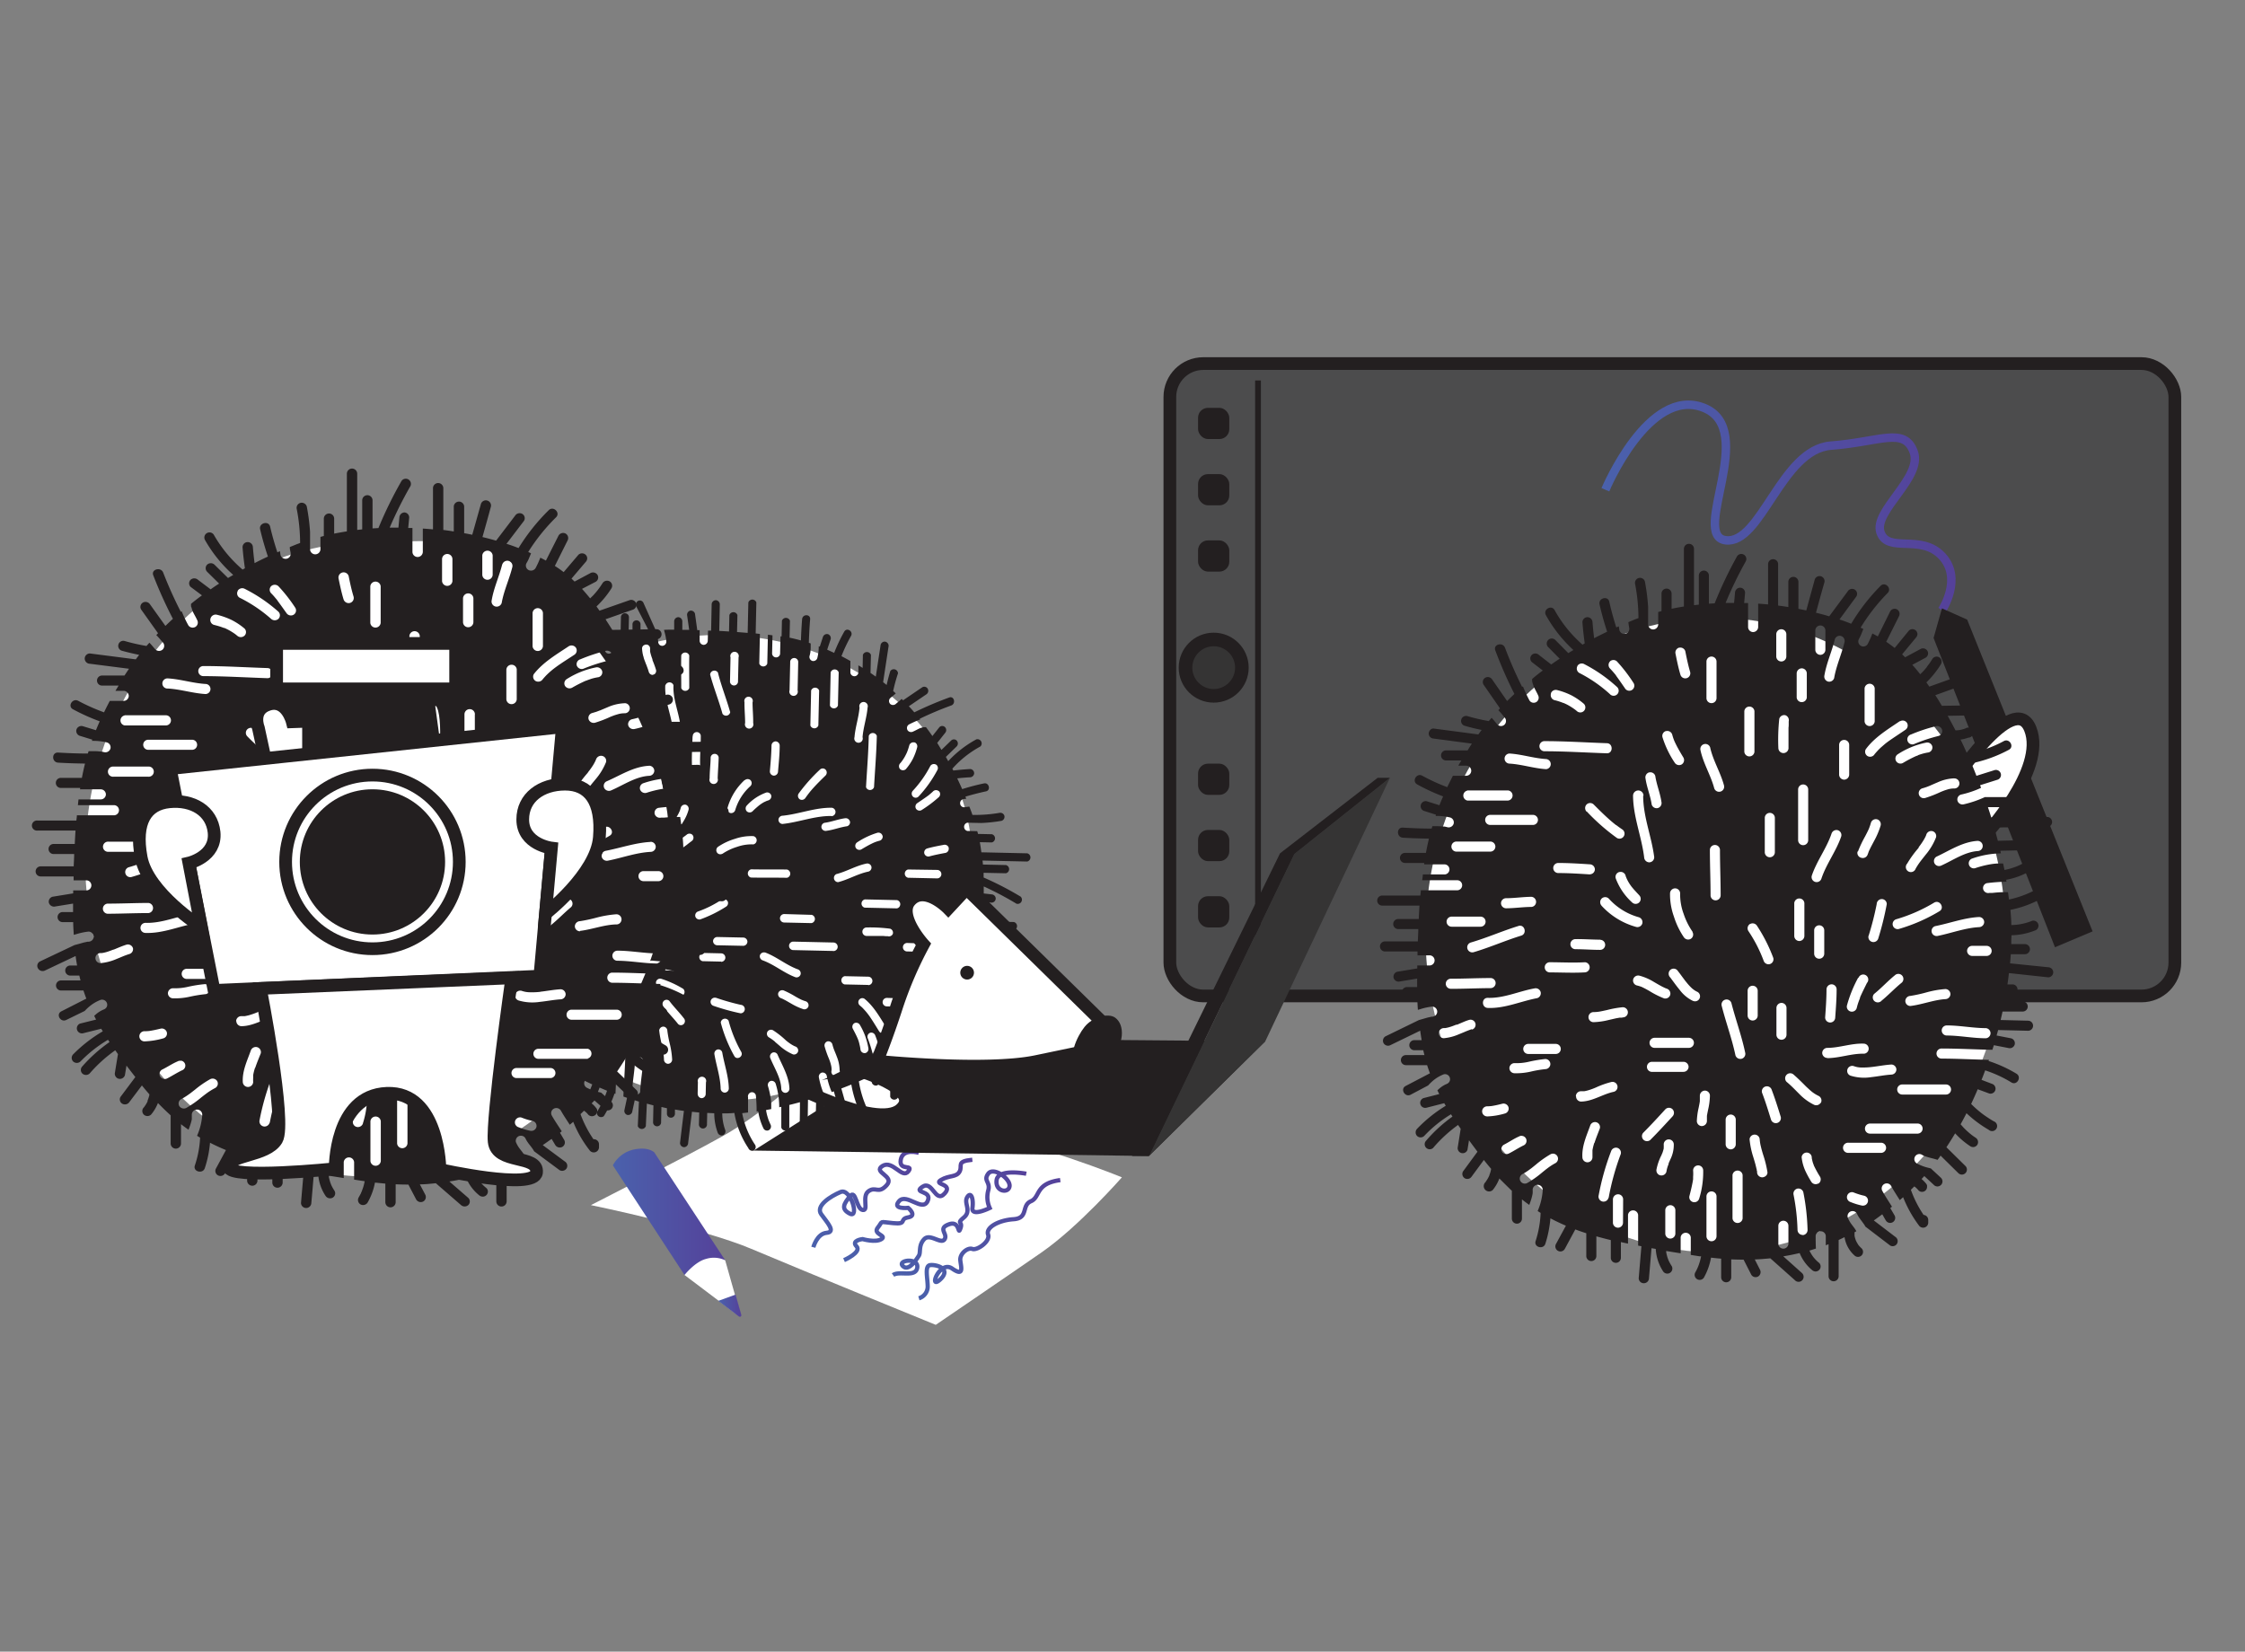 <?xml version="1.0" encoding="UTF-8"?> <svg xmlns="http://www.w3.org/2000/svg" xmlns:xlink="http://www.w3.org/1999/xlink" viewBox="0 0 530 390"><rect x="0" y="0" width="530" height="390" fill="#808080" stroke="none"/><defs><linearGradient id="linear-gradient" x1="191.55" y1="283.06" x2="217.06" y2="283.06" gradientUnits="userSpaceOnUse"><stop offset="0" stop-color="#4a61ac"></stop><stop offset="1" stop-color="#55419a"></stop></linearGradient><linearGradient id="linear-gradient-2" x1="144.68" y1="286.14" x2="171.2" y2="286.14" xlink:href="#linear-gradient"></linearGradient><linearGradient id="linear-gradient-3" x1="169.54" y1="308.3" x2="174.98" y2="308.3" xlink:href="#linear-gradient"></linearGradient><linearGradient id="linear-gradient-4" x1="216.78" y1="292.6" x2="250.38" y2="292.6" xlink:href="#linear-gradient"></linearGradient><linearGradient id="linear-gradient-5" x1="210.55" y1="288.79" x2="242.38" y2="288.79" xlink:href="#linear-gradient"></linearGradient><linearGradient id="linear-gradient-6" x1="199.07" y1="285.69" x2="229.6" y2="285.69" xlink:href="#linear-gradient"></linearGradient><linearGradient id="linear-gradient-7" x1="378.08" y1="119.62" x2="461.69" y2="119.62" xlink:href="#linear-gradient"></linearGradient></defs><g id="KREATIVCI"><rect x="276.18" y="85.85" width="237.26" height="149.32" rx="7.88" style="fill:#4c4c4d;stroke:#231f20;stroke-miterlimit:10;stroke-width:3px"></rect><rect x="296.31" y="89.84" width="1.37" height="143.2" style="fill:#231f20"></rect><path d="M189,254.47s-9.27,8.73-18.5,13.87-31,16.22-31,16.22,26.21,5.38,37.86,10.32,43.55,17.95,43.55,17.95,16.25-11.05,25-17.12S264.86,278,264.86,278s-20.31-8.38-37.87-11.21S189,254.47,189,254.47Z" style="fill:#fff"></path><path d="M216.92,272.21s-3.79-1.15-4.27,1.64,3.2.94,1.76,2.77-3.69-2.81-6.08-1.3,3,2.33,1,4.53-2.56.21-4.27,1.41.13,4.69-1.4,4.45-1.6-5-3-3.25-2.25,3,0,4.13.17-6.13-2.2-5.13-6,3.26-4.58,5.25,3.53,4.19,1.26,4.39-3.13,3.41-3.13,3.41" style="fill:none;stroke-miterlimit:10;stroke:url(#linear-gradient)"></path><polygon points="177.92 271.68 271.23 272.96 298.71 245.87 219.7 245.22 177.92 271.68" style="fill:#231f20"></polygon><polygon points="328.14 183.66 305.57 201.66 271.23 272.96 298.71 245.87 328.14 183.66" style="fill:#353434"></polygon><polygon points="325.24 183.66 328.14 183.66 305.57 201.66 271.23 272.96 267.23 272.96 302.19 201.49 325.24 183.66" style="fill:#231f20"></polygon><path d="M184.76,255s22.09,12,27.83,7-11.37-9.69-11.37-9.69Z" style="fill:#fff;stroke:#231f20;stroke-miterlimit:10;stroke-width:3px"></path><path d="M170.66,259.81c-32.92-.73-61-28-60.31-57.61s27.86-53,60.78-52.24,59.06,25.3,58.41,54.88c-.17,7.4.8,18.72-3.21,24.73C218,242,195.34,260.36,170.66,259.81Z" style="fill:#fff"></path><path d="M177.92,271.68a1,1,0,0,0,.37-1.32,19.71,19.71,0,0,1-3.07-7.51l1.38-.16c0-.34,0-.67,0-1s0-.91,0-1.36c0-.22,0-.44,0-.66l0-.38a.41.41,0,0,1,0-.11c0,.08,0,.05,0-.07a1,1,0,0,1,.69-1.18.94.94,0,0,1,1.15.7,34.77,34.77,0,0,1,.18,3.82l.37-.06a14.15,14.15,0,0,0,1.26,4.07.94.94,0,0,0,1.29.38,1,1,0,0,0,.36-1.32c-.09-.19-.17-.38-.25-.57s-.08-.19-.12-.28l-.06-.14c-.14-.39-.26-.79-.37-1.2s-.19-.81-.25-1.22v0l1.22-.23c0-.39,0-.78,0-1.17s-.06-.9-.11-1.3a20.11,20.11,0,0,0-.67-3,1,1,0,0,1,.69-1.18,1,1,0,0,1,1.15.7,18.47,18.47,0,0,1,.83,5.52l.49-.1v4.9a1,1,0,0,0,1.89.05v-5.39c.83-.2,1.67-.42,2.51-.65,0,3.4-.09,6.81-.14,10.21a1,1,0,0,0,1.89,0l.15-10.78c.65-.2,1.3-.39,1.94-.6l-.1,4.62a1,1,0,0,0,1.89.05l.12-5.16a20.93,20.93,0,0,1-1.27-4.15,1,1,0,0,1,.69-1.18,1,1,0,0,1,1.15.71,18.88,18.88,0,0,0,1.18,3.88l.5-.17.94,3.34a1,1,0,0,0,1.15.71,1,1,0,0,0,.68-1.18l-1-3.54c.79-.3,1.58-.61,2.36-.93a27,27,0,0,0,2.39,7.31c.55,1.11,2.21.17,1.66-.95a24.58,24.58,0,0,1-2.27-7.12c.92-.4,1.84-.81,2.73-1.23a8.1,8.1,0,0,0,.33,1.52,1,1,0,0,0,1.15.7,1,1,0,0,0,.69-1.18,7.13,7.13,0,0,1-.26-1c0-.08,0-.15,0-.22v-.09a3.83,3.83,0,0,1,0-.47c0-.05,0-.1,0-.15q1.41-.7,2.76-1.44c0,2.4,0,4.8,0,7.19a1,1,0,0,0,1.89.05q0-4.16,0-8.31c.69-.41,1.37-.82,2-1.24l1.68,5.14a1,1,0,0,0,1.14.7,1,1,0,0,0,.69-1.18l-1.87-5.74.8-.56a17.22,17.22,0,0,0,3.36,2.9,1,1,0,0,0,1.3-.32,1,1,0,0,0-.31-1.34c-.39-.26-.77-.53-1.14-.82l-.25-.21,0,0-.14-.12c-.18-.16-.35-.31-.52-.48s-.48-.48-.71-.73c.63-.5,1.24-1,1.81-1.49l1.27,2.59a1,1,0,0,0,1.29.38,1,1,0,0,0,.37-1.32c-.49-1-1-2-1.48-3l.56-.56,3.08,2.74a1,1,0,0,0,.66.3,1,1,0,0,0,.71-1.65l-3.2-2.83c.42-.52.82-1.06,1.2-1.63l4.72,2.52a1,1,0,0,0,1.3-.32,1,1,0,0,0-.31-1.33l-4.67-2.51c.19-.33.38-.69.57-1a15.89,15.89,0,0,1-2-.94,1,1,0,0,1-.31-1.34,1,1,0,0,1,1.3-.32,8.13,8.13,0,0,0,.83.43l1,.45.27-.52a35.5,35.5,0,0,1,6.39,5.36c.85.9,2.22-.44,1.37-1.34a37.66,37.66,0,0,0-7-5.82c.3-.74.59-1.48.86-2.25l4.27,3.39a.93.93,0,0,0,1.3-.32,1,1,0,0,0-.31-1.33l-4.61-3.68c.26-.83.5-1.68.73-2.54l5.7,1.74a1,1,0,0,0,.55-1.86l-5.78-1.77c.11-.5.23-1,.33-1.51l5,.11a1,1,0,0,0,.05-1.95l-4.72-.1c.12-.65.22-1.3.32-2l7.85.17a1,1,0,0,0,0-1.94l-7.64-.17c.08-.63.14-1.27.2-1.91l-4.4-.1a1,1,0,0,1-.92-1,1,1,0,0,1,1-.95l4.49.1.06-.76,1.93.22a1,1,0,0,0,1-.95,1,1,0,0,0-.93-1l-1.9-.22c0-.56,0-1.11,0-1.66a76,76,0,0,1,7.73,4.08,1,1,0,0,0,1-1.66,74.83,74.83,0,0,0-8.76-4.53c0-.37,0-.74,0-1.11l5.27.11a1,1,0,0,0,0-1.94l-5.44-.12c0-.32-.05-.63-.09-.94l10.56.23a1,1,0,0,0,0-1.94l-10.83-.24c-.1-.81-.22-1.6-.36-2.39l2.83.06a1,1,0,0,0,0-1.94l-3.28-.07c0-.22-.11-.43-.16-.65l-2.33-.05a1,1,0,0,1,0-1.95l3.29.07a36.59,36.59,0,0,0,4.77-.51,1,1,0,0,0,.68-1.18,1,1,0,0,0-1.14-.71,33.65,33.65,0,0,1-6.41.49l-.21-.62-.51-1.33h-.14l-.87.12a1,1,0,0,1-.73-.11,1,1,0,0,1-.42-.59,1,1,0,0,1,.11-.75,1,1,0,0,1,.58-.44l.73-.1c-.06-.16-.13-.33-.2-.49,1.61-.48,3.22-.9,4.86-1.25,1.19-.25.73-2.13-.46-1.88-1.74.36-3.46.82-5.16,1.35-.38-.86-.77-1.71-1.17-2.54,1-.11,2-.2,3-.25a1,1,0,0,0,1-.95,1,1,0,0,0-.92-1c-1.33.07-2.66.2-4,.35l-.23-.43a24.25,24.25,0,0,1,6.61-5.24,1,1,0,0,0-.92-1.7,25.79,25.79,0,0,0-6.66,5.16l-.56-1,2.56-2.49a1,1,0,0,0,0-1.37.93.93,0,0,0-1.33,0l-2.27,2.2q-.51-.84-1-1.65l1.85-2.34a1,1,0,0,0,0-1.37.93.93,0,0,0-1.34,0l-1.65,2.09c-.49-.71-1-1.41-1.51-2.09h-.4l-.24,0a3.88,3.88,0,0,0-.45.14l-.18.06h0l-.07,0c-.59.26-1.15.59-1.75.85a1,1,0,0,1-1.29-.38,1.08,1.08,0,0,1-.08-.75,1,1,0,0,1,.45-.57,28.31,28.31,0,0,1,2.65-1.19l-.12-.15a78.13,78.13,0,0,1,7.44-3.14c1.14-.41.7-2.3-.46-1.89a85.61,85.61,0,0,0-8.26,3.51c-.42-.48-.86-1-1.3-1.43l4.12-2.8a1,1,0,0,0,.36-1.32.94.94,0,0,0-1.28-.38l-4.55,3.09-.34-.33c-.42.43-.92.78-1.37,1.18a1,1,0,0,1-1.34,0,1.06,1.06,0,0,1-.27-.7,1,1,0,0,1,.3-.68c.43-.37.88-.71,1.29-1.1-.2-.19-.4-.38-.61-.56A39.38,39.38,0,0,1,212,159a1,1,0,0,0-1.81-.56c-.34,1.09-.62,2.19-.87,3.3l-.83-.66,1.3-8.58a1,1,0,0,0-.92-1,1,1,0,0,0-1,.95l-1.11,7.32c-.41-.3-.83-.58-1.25-.87l.1-4.25a1,1,0,0,0-1.9,0l-.06,3.06c-.33-.2-.64-.41-1-.6h0l0,1.52a.95.95,0,1,1-1.89,0l0-2.55c-.71-.4-1.42-.78-2.11-1.14a37.22,37.22,0,0,1,2.26-4.78c.61-1.08-1-2.1-1.61-1a38.9,38.9,0,0,0-2.37,5l-1.65-.75c.27-.82.55-1.64.82-2.46a1,1,0,0,0-.64-1.21,1,1,0,0,0-1.18.66l-.75,2.29-.24-.08a11.46,11.46,0,0,1-.34,2.79,1,1,0,0,1-1.19.66,1,1,0,0,1-.63-1.22,4.9,4.9,0,0,0,.13-.55,1.89,1.89,0,0,0,.05-.23c0,.24,0,0,0-.06a8.26,8.26,0,0,0,.08-1c0-.36,0-.71,0-1.07l-.44-.15c.06-1.86.15-3.71.31-5.56.1-1.25-1.79-1.28-1.9,0-.13,1.68-.22,3.36-.28,5-.88-.24-1.77-.46-2.68-.65l.09-4a1,1,0,0,0-1.89,0l-.08,3.7-.26,0-.09,3.91a.95.95,0,1,1-1.89,0l.09-4.16c-.35-.06-.72-.1-1.08-.15l-.15,6.82a1,1,0,0,1-1.89,0l.15-7-1-.12.16-7.32a1,1,0,0,0-1.89,0l-.16,7.19-2.51-.2.09-4a1,1,0,0,0-1.9,0l-.08,3.87-2.31-.14.13-6.25a1,1,0,0,0-.92-1,1,1,0,0,0-1,1l-.13,6.19-.73,0-.06,2.41a1,1,0,0,1-1,.95,1,1,0,0,1-.92-1l0-2.47-.56,0-.54-3.9a1,1,0,0,0-1.15-.7,1,1,0,0,0-.69,1.18l.47,3.35-1.62,0,0-2a1,1,0,0,0-.92-1,1,1,0,0,0-1,.95l0,2c-.83,0-1.63,0-2.4.05.05.17.09.35.13.52a12.23,12.23,0,0,1,.42,2.25,1,1,0,0,1-1,1,1,1,0,0,1-.67-.3,1.1,1.1,0,0,1-.26-.7.76.76,0,0,0,0-.15c0-.11,0-.09,0,0a1.37,1.37,0,0,0-.05-.28c0-.17-.06-.33-.09-.49-.08-.33-.16-.66-.25-1s-.13-.51-.19-.76h0q-1.45-3.25-2.92-6.53a.93.93,0,0,0-1.28-.38,1,1,0,0,0-.37,1.33L153,148.6c-.61.06-1.21.15-1.79.24l0-1.32a.95.95,0,1,0-1.89,0l0,1.7-.92.2.08-3.57a.95.95,0,1,0-1.89,0l-.09,4.12c-.52.16-1,.33-1.54.51q-1.16-2.37-2.32-4.74c-.54-1.12-2.2-.17-1.65.94s1.11,2.28,1.66,3.41a9.92,9.92,0,0,1,1,1.14,7.13,7.13,0,0,1,1,1.91,1,1,0,0,1-.11.75,1,1,0,0,1-.58.43,1,1,0,0,1-.73-.11,1.07,1.07,0,0,1-.41-.57,5.59,5.59,0,0,0-.63-1.15c-.16-.22-.34-.43-.52-.64l-.71.35c-.23-1-.45-2-.68-3a1,1,0,0,0-1.84.47c.26,1.16.53,2.31.79,3.47l-.5.29a26.45,26.45,0,0,0-4.2-5.64,1,1,0,0,0-1.34,0,1,1,0,0,0,0,1.37,25,25,0,0,1,3.95,5.27l-.43.28a28.19,28.19,0,0,0-4.45-5.23,1,1,0,0,0-1.34,0,1,1,0,0,0,0,1.38,26.67,26.67,0,0,1,4.22,4.92l-.73.49-3.44-.64a1,1,0,0,0-1.18.65,1,1,0,0,0,.64,1.21l1.78.33L130,159.28l-3.64-2.87a.93.93,0,0,0-1.3.32,1,1,0,0,0,.31,1.34c1,.8,2,1.6,3,2.41-.59.45-1.15.91-1.69,1.36h-.06l-.57-.15-.55-.2-.06,0-.07,0-.28-.15a6,6,0,0,1-.53-.34l-.25-.18,0,0-.07-.07a1,1,0,0,0-1.34,0,1,1,0,0,0,0,1.37,7.62,7.62,0,0,0,2.14,1.34c-.84.78-1.63,1.56-2.37,2.36l-5.23-.12a1,1,0,0,0,0,1.94l3.61.08c-.37.46-.72.93-1.06,1.4l.87.34a9.88,9.88,0,0,0,1.06.31l.23.05h0l.11,0,.55,0a1,1,0,0,1,0,1.94,11.65,11.65,0,0,1-3.92-1.06l-.36.56a19.09,19.09,0,0,1-5.26-1.08c-1.16-.41-1.7,1.45-.55,1.86a20.28,20.28,0,0,0,4.73,1.08c-.53,1-1,1.95-1.45,3l-3.38-2a1,1,0,0,0-1.3.32,1,1,0,0,0,.31,1.34l3.62,2.12c-.26.68-.52,1.39-.76,2.1l-4.27-.09a1,1,0,0,0-1,.95,1,1,0,0,0,.92,1l3.7.08c-.27.9-.52,1.83-.77,2.78l-3.39-.08a1,1,0,0,0,0,1.94l3,.07c-.11.45-.21.91-.32,1.37l5.38.12a1,1,0,0,1,0,1.95l-5.76-.13c0,.21-.09.42-.13.63l-6-.65a1,1,0,0,0-1,1,1,1,0,0,0,.92,1l5.63.61-.15.8a8.31,8.31,0,0,0-4.21,1.31,1,1,0,0,0-.37,1.32,1,1,0,0,0,1.29.37,9.37,9.37,0,0,1,1.08-.58h0l.12-.05.31-.1a5.62,5.62,0,0,1,.55-.15c.19,0,.38-.08.56-.11l.23,0h0q-.26,1.37-.51,2.79l3,.07a1,1,0,0,1,0,1.94l-3.29-.07-.3,1.72c0,.09,0,.18,0,.26a8,8,0,0,1-1-.25c-.19-.06-.38-.12-.57-.2l-.27-.11-.2-.08-.21-.1-.26-.14-.57-.32a1,1,0,0,0-1.3.32,1,1,0,0,0,.31,1.34,11.84,11.84,0,0,0,3.73,1.46c-.09.66-.17,1.31-.23,1.95l-3.49-.08a1,1,0,0,0,0,2l3.36.07c0,.81-.09,1.61-.11,2.39l-2.85,1.41a1,1,0,0,0-.37,1.33,1,1,0,0,0,1.29.37l1.93-.95c0,1,.07,2,.14,3l-4.2,4.64a1,1,0,0,0,0,1.37.94.94,0,0,0,1.34,0c1-1.16,2.11-2.32,3.16-3.49.15,1.08.33,2.14.55,3.17a8,8,0,0,0-3.22,2.32,1,1,0,0,0-.29.68,1,1,0,0,0,.26.69.91.91,0,0,0,.66.3.87.87,0,0,0,.68-.27,7.55,7.55,0,0,1,1.15-1.11,7.28,7.28,0,0,1,1.2-.71c.11.43.23.84.35,1.25.81,0,1.62,0,2.42,0a1,1,0,0,1,.93,1,1,1,0,0,1-1,.95l-1.76,0,.18.55-6-.13a1,1,0,0,0-.05,1.94l6.81.15h0c.16.39.34.77.51,1.15a5.73,5.73,0,0,0-3.48,1.84,1,1,0,0,0,0,1.38.94.94,0,0,0,1.33,0,4.57,4.57,0,0,1,.44-.44l.14-.12c.07-.05,0-.05,0,0s.17-.1.23-.14a4.68,4.68,0,0,1,.54-.3l.13-.06h0l.31-.1q.3-.09.6-.15l.14,0h0l.29,0h.23l.19.35c.21-.11.4-.23.6-.36s.6-.45.91-.66a5.14,5.14,0,0,1,1.11-.59,1,1,0,0,1,1.15.71,1,1,0,0,1-.11.74,1,1,0,0,1-.57.44c.3-.12,0,0-.09.05l-.22.12a5.72,5.72,0,0,0-.48.32c-.31.22-.61.45-.92.66a4,4,0,0,1-.56.34l-3.64,4.7a1,1,0,0,0,.31,1.33,1,1,0,0,0,1.3-.32l3.16-4.07c.36.58.74,1.14,1.12,1.7l-1.16.66a1,1,0,0,0-.37,1.32,1,1,0,0,0,1.29.38l1.37-.78.26.33c1-.59,2-1.24,3-1.79a1,1,0,0,1,1.29.38,1,1,0,0,1-.37,1.33c-.93.49-1.81,1.07-2.71,1.62l.53.66a22,22,0,0,0-5.35,2.91,1,1,0,0,0,.44,1.82l.54.05a1,1,0,0,0,1-.88,21.08,21.08,0,0,1,4.77-2.33c.21.23.42.45.62.68l-.1.14a4.12,4.12,0,0,1-.67.65,1,1,0,0,0-.29.68,1,1,0,0,0,.26.69,1,1,0,0,0,.67.3l.25,0a.89.89,0,0,0,.42-.24,4.92,4.92,0,0,0,.79-.79c.18.18.35.37.54.55L122,247.13a1,1,0,0,0,0,1.37,1,1,0,0,0,1.34,0l1.76-1.87h0c0-.12.07-.23.1-.34a9.29,9.29,0,0,1,.9-2.35,1,1,0,0,1,1.31-.32,1,1,0,0,1,.31,1.34,2.78,2.78,0,0,0-.27.51c.07-.25,0,.05,0,.1s-.06.19-.1.28c-.12.37-.23.76-.33,1.14s-.19.65-.29,1l.74.6-3.32,3.31a1,1,0,0,0,0,1.37.94.94,0,0,0,1.34,0l3.56-3.55c.83.59,1.69,1.18,2.58,1.74a16.37,16.37,0,0,0-2.53,2.91,1,1,0,0,0,.31,1.34,1,1,0,0,0,1.31-.32c.14-.22.29-.43.45-.64l.13-.17,0,0,.25-.3a13.36,13.36,0,0,1,1.1-1.16l.58-.52.07,0c.67.4,1.35.8,2.05,1.18A23.15,23.15,0,0,0,132.1,258a1,1,0,0,0,.31,1.34,1,1,0,0,0,1.3-.32c.31-.52.63-1,1-1.52l.52-.71.08-.1.1-.12.31-.38c.43-.51.89-1,1.37-1.47.89.46,1.8.91,2.73,1.34l-.87,2.19a1,1,0,1,0,1.82.56l.78-2,1.76.74a24.19,24.19,0,0,1-2.37,5,1,1,0,0,0,1.61,1,25.87,25.87,0,0,0,2.53-5.34l.22.08c.13-3.05.36-6.09.43-9.14a1,1,0,0,1,1.9,0c-.08,3.26-.34,6.51-.46,9.77l.86.31-.6,2.82a1,1,0,0,0,.64,1.21,1,1,0,0,0,1.17-.66l.6-2.8,1,.32-.27,5.77a1,1,0,0,0,1.9,0l.24-5.29,1.55.41-.08,3.89a.95.95,0,1,0,1.89,0l.08-3.51,1.3.29,0,1.19a.95.95,0,1,0,1.89,0l0-.88c.7.12,1.41.23,2.12.33q-.47,3.78-.92,7.56a1,1,0,0,0,.92,1,1,1,0,0,0,1-1l.9-7.37q.85.11,1.71.18l-.06,2.73a.95.95,0,1,0,1.89,0l.06-2.63,1.46.07h.2a13.35,13.35,0,0,0,.79,4.52,1,1,0,0,0,1.15.71,1,1,0,0,0,.68-1.19,11.68,11.68,0,0,1-.73-4c.94,0,1.89,0,2.86-.11a21.27,21.27,0,0,0,3.29,8.29A1,1,0,0,0,177.92,271.68ZM172.06,257a1,1,0,0,1-1,1,1,1,0,0,1-.93-1c-.08-2.73-1-5.33-1.46-8a1,1,0,0,1,.69-1.18.94.94,0,0,1,1.15.7C171,251.36,172,254.11,172.06,257Zm-27.7-21.34c.1,1.22.32,2.5.37,3.77a.95.95,0,1,1-1.89,0c-.06-1.3-.28-2.54-.39-3.89a9,9,0,0,1,.34-3.92,1,1,0,0,1,1.18-.66,1,1,0,0,1,.63,1.22,4.69,4.69,0,0,0-.31,1.6A13.7,13.7,0,0,0,144.36,235.68Zm24.64-.07a53.43,53.43,0,0,0,5.9,1.68,1,1,0,0,1,.93,1,1,1,0,0,1-1,1,52.75,52.75,0,0,1-6.4-1.77,1,1,0,0,1-.64-1.21A1,1,0,0,1,169,235.61Zm-12.31,2.15a1,1,0,0,1,0-1.38.93.93,0,0,1,1.34,0c1.05,1.41,2.32,2.65,3.39,4.05a1,1,0,0,1,0,1.38.94.94,0,0,1-1.34,0C159,240.41,157.74,239.17,156.69,237.76Zm13.47,3.71A1,1,0,0,1,172,241a31.29,31.29,0,0,0,3,7.39c.57,1.11-1.09,2.05-1.66.94A33.55,33.55,0,0,1,170.16,241.47Zm32.55,4.41c0-.09-.07-.18-.1-.26v-.05l-.06-.15c-.35-.85-.78-1.67-1.21-2.48a1,1,0,0,1,.37-1.33A1,1,0,0,1,203,242a15.62,15.62,0,0,1,2,5.47,1,1,0,0,1-.68,1.18,1,1,0,0,1-1.16-.7,9.06,9.06,0,0,0-.26-1.36C202.86,246.34,202.79,246.11,202.71,245.88Zm-17.24-.25.31.25c.23.19.47.36.71.53s.47.31.72.45l.35.18,0,0h0l.21.08a1,1,0,0,1,.63,1.22,1,1,0,0,1-1.18.65,11.67,11.67,0,0,1-3.2-2.06l-.68-.58-.34-.28A.51.51,0,0,0,183,246l-.09-.07a10.59,10.59,0,0,0-1.41-1,1,1,0,0,1-.31-1.34,1,1,0,0,1,1.31-.32,20.44,20.44,0,0,1,2.78,2.15l.17.15,0,0Zm.9,11.44a1,1,0,0,1-1,1,1,1,0,0,1-.93-1c-.09-2.53-1.61-4.83-2.55-7.12a1,1,0,0,1,.37-1.32.93.93,0,0,1,1.29.38C184.67,251.61,186.26,254.12,186.37,257.07Zm11.85-4.31a1,1,0,1,1-1.9,0,4.29,4.29,0,0,0-.16-1.35q-.09-.36-.21-.72l-.13-.36-.09-.24a23.83,23.83,0,0,1-1.06-3,1,1,0,0,1,.69-1.18,1,1,0,0,1,1.15.71c.06.26.14.52.22.77s.09.27.14.4a1.34,1.34,0,0,0,.07.18v0c.2.51.42,1,.61,1.54A8.81,8.81,0,0,1,198.22,252.76Zm8.43-8.19a32.58,32.58,0,0,1,1.45,4.82,1,1,0,0,1-.69,1.18.94.94,0,0,1-1.15-.7,32.58,32.58,0,0,0-1.45-4.82,1,1,0,0,1,.69-1.19A1,1,0,0,1,206.65,244.57Zm2.54-2a1,1,0,0,1-.37,1.32,1,1,0,0,1-1.29-.37c-.69-1.1-1.35-2.22-2.08-3.29-.09-.14-.18-.27-.28-.4l-.08-.11-.15-.2c-.19-.25-.39-.5-.6-.74s-.42-.47-.64-.7-.23-.23-.36-.34l-.18-.16s-.18-.15-.07-.07a1,1,0,0,1-.32-1.34.94.94,0,0,1,1.31-.32C206.29,237.62,207.67,240.14,209.19,242.53Zm6.32-6.73a1,1,0,0,1,0,1.95l-6.21-.14a1,1,0,0,1-.93-1,1,1,0,0,1,1-1Zm-30.61-2a20.66,20.66,0,0,1,2.77,1.42c.45.26.89.51,1.35.73l.16.08,0,0,.34.14c.23.09.46.17.7.24a1,1,0,0,1,.63,1.22,1,1,0,0,1-1.18.65,14.61,14.61,0,0,1-2.87-1.32l-1.33-.76-.64-.33-.14-.07,0,0-.33-.13a1,1,0,0,1-.63-1.22A1,1,0,0,1,184.9,233.84Zm-23.74-.43a1,1,0,0,1,.31,1.34,1,1,0,0,1-1.31.32c-.77-.42-1.54-.85-2.33-1.24l-.33-.16s-.05,0-.05,0l-.06,0-.59-.25a9.31,9.31,0,0,0-1.26-.42,1,1,0,0,1-.64-1.22,1,1,0,0,1,1.18-.65A23.78,23.78,0,0,1,161.16,233.41Zm43.81-.82-5.57-.12a1,1,0,0,1,0-1.95l5.56.12a1,1,0,0,1,0,2Zm19.85-2.27a1,1,0,0,1,.63,1.21,1,1,0,0,1-1.18.66c-2.26-.61-4.38-1.69-6.68-2.15a1,1,0,0,1-.64-1.21,1,1,0,0,1,1.18-.66C220.44,228.63,222.56,229.71,224.82,230.32Zm1.77-3.72a1,1,0,0,1,0,1.94l-3.63-.08a1,1,0,0,1,.05-1.94Zm-46-1.69c2.74,1,5,3,7.77,4a1,1,0,0,1,.64,1.21,1,1,0,0,1-1.18.66c-2.74-1-5-3-7.78-4a1,1,0,0,1-.63-1.21A1,1,0,0,1,180.58,224.91Zm-21.49,4.31c-1.76,0-3.52-.22-5.27-.38a1,1,0,0,1-.93-1,1,1,0,0,1,1-1c1.76.17,3.51.34,5.28.38a1,1,0,0,1,0,1.95Zm11.14-2.14-4.38-.1a1,1,0,0,1,0-1.95l4.38.1a1,1,0,0,1,0,2Zm48.42-4.25a1,1,0,0,1-.05,1.95l-4.52-.1a1,1,0,0,1-.93-1,1,1,0,0,1,1-1Zm-21.9,1.74-9.48-.21a1,1,0,0,1,0-2l9.47.21A1,1,0,0,1,196.75,224.57Zm-21.24-3.17a1,1,0,0,1,.93,1,1,1,0,0,1-1,.95l-6.19-.13a1,1,0,0,1-.92-1,1,1,0,0,1,1-.95Zm34.12-.32h-.08l-.16,0-.29,0-.6-.06c-.42,0-.85,0-1.27,0-.88,0-1.77,0-2.65,0a1,1,0,0,1,0-2,36.87,36.87,0,0,1,5.56.29,1,1,0,0,1,.63,1.22A1,1,0,0,1,209.63,221.08Zm-53.8-1.61-5-.11a1,1,0,0,1,0-2l5,.11a1,1,0,0,1,.93,1A1,1,0,0,1,155.83,219.47Zm70.23-.43a1,1,0,0,1,0,2l-4.15-.09a1,1,0,0,1-.93-1,1,1,0,0,1,1-1Zm-34.44-3a1,1,0,0,1-.05,1.95l-6.44-.14a1,1,0,0,1,0-2Zm29.61-10.61a1,1,0,0,1,0,2l-6.86-.15a1,1,0,0,1,0-1.95Zm-61.58-3.81-.1.14a3.08,3.08,0,0,0-.33.59,1,1,0,0,1-1.31.32,1,1,0,0,1-.42-.59,1.08,1.08,0,0,1,.11-.75,7,7,0,0,1,2.06-2.39c.47-.37,1-.73,1.43-1.08.2-.14.4-.28.59-.43l.3-.22h0l.11-.09a1,1,0,0,1,1.34,0,1,1,0,0,1,0,1.38c-.42.33-.86.64-1.29,1l-.62.45s-.22.17,0,0l-.16.12-.3.24a10.46,10.46,0,0,0-1.15,1Zm10.85,0a.94.94,0,0,1-1.29-.38,1,1,0,0,1,.37-1.32,14.54,14.54,0,0,1,3.89-1.82,11.89,11.89,0,0,1,4.38-.65,1,1,0,0,1,0,1.95,10.36,10.36,0,0,0-3.87.59A12.85,12.85,0,0,0,170.5,201.64Zm53.45-1.4a1,1,0,0,1-.69,1.18c-1.31.24-2.62.49-3.91.85a1,1,0,0,1-1.15-.71,1,1,0,0,1,.69-1.18c1.29-.36,2.6-.61,3.9-.85A1,1,0,0,1,224,200.24Zm-15.6-2.87a1,1,0,0,1-.69,1.18,9,9,0,0,0-1.18.38h0l-.15.06-.29.13-.57.28c-.74.38-1.45.8-2.16,1.22a1,1,0,0,1-1.29-.38,1,1,0,0,1,.37-1.33,18.13,18.13,0,0,1,4.8-2.25A1,1,0,0,1,208.35,197.37Zm-7.7-3.41a1,1,0,0,1-.69,1.18c-1.65.22-3.22.87-4.88,1.08a1,1,0,0,1-1.15-.71,1,1,0,0,1,.69-1.18c1.66-.21,3.22-.86,4.88-1.08A1,1,0,0,1,200.65,194Zm-4.35-1.24c-3.94-.06-7.71,1.48-11.6,1.88a1,1,0,0,1-.93-1,1,1,0,0,1,1-.95c3.91-.4,7.63-1.94,11.6-1.88A1,1,0,0,1,196.3,192.72ZM181.75,182.1c.18-2,.35-4,.39-6.09a1,1,0,0,1,1-.95,1,1,0,0,1,.93,1c0,2-.22,4.07-.39,6.09a1,1,0,0,1-1,1A1,1,0,0,1,181.75,182.1Zm-12.32,1.71a1,1,0,1,1-1.9,0c0-1.59.2-3.17.24-4.76a.95.95,0,1,1,1.89,0C169.62,180.64,169.47,182.22,169.43,183.81Zm24.13-2.08a.94.94,0,0,1,1.34,0,1,1,0,0,1,0,1.38c-.89.87-1.78,1.74-2.63,2.66-.41.45-.82.91-1.2,1.39l-.12.15,0,0,0,0-.27.36c-.19.25-.37.5-.55.76a1,1,0,0,1-1.3.32,1,1,0,0,1-.31-1.34A40.25,40.25,0,0,1,193.56,181.73Zm-11.49,6.08a1,1,0,0,1-.69,1.18l-.33.11-.15.06-.54.25a8.49,8.49,0,0,0-1,.65l-.11.08h0l-.26.21-.46.4c-.3.26-.6.54-.88.83a1,1,0,0,1-1.34,0,1,1,0,0,1,0-1.38,11.41,11.41,0,0,1,4.61-3.07A1,1,0,0,1,182.07,187.81Zm39.6-1a1,1,0,0,1,0,1.38,30,30,0,0,1-4.15,3.12,1,1,0,0,1-1.29-.38,1,1,0,0,1,.37-1.32c.67-.46,1.34-.9,2-1.37l.25-.18a.71.71,0,0,1,.14-.1l0,0,.07-.05.11-.08.24-.2c.31-.26.62-.52.91-.81A1,1,0,0,1,221.67,186.85Zm-.7-6.29a1,1,0,0,1,.31,1.34,29.06,29.06,0,0,1-4.43,6.22.93.93,0,0,1-1.34,0,1,1,0,0,1,0-1.37,26.52,26.52,0,0,0,4.12-5.84A1,1,0,0,1,221,180.56Zm-5.08-5.24a1,1,0,0,1,.63,1.21,14.24,14.24,0,0,1-1.05,2.77,12.67,12.67,0,0,1-1.62,2.36,1,1,0,0,1-1.34,0,1,1,0,0,1,0-1.38,2.75,2.75,0,0,0,.22-.26v0l.1-.12.36-.51a9.45,9.45,0,0,0,.62-1.06l.15-.3.06-.13.05-.1v0l.06-.14.12-.31c.16-.42.29-.85.41-1.29A1,1,0,0,1,215.89,175.32ZM207,173.77c-.09,4-.43,8.07-.66,12.1a1,1,0,0,1-1.89,0c.22-4,.56-8.06.65-12.1A1,1,0,0,1,207,173.77Zm-2.18-6.7c-.2,2.38-1,4.65-1.19,7a1,1,0,1,1-1.9,0c.19-2.38,1-4.65,1.19-7a1,1,0,1,1,1.9,0Zm-47.72-5.26a1,1,0,0,1,1.9,0c-.17,3.11,1.11,6,1.57,9.05a1,1,0,0,1-.69,1.18,1,1,0,0,1-1.15-.7C158.2,168.17,156.88,165.11,157.06,161.81Zm-10.24,7.77a25.46,25.46,0,0,1,.42,3.14.95.95,0,1,1-1.89,0,28.17,28.17,0,0,0-.41-2.84,12.76,12.76,0,0,1-.24-3.14,1,1,0,0,1,1-.95,1,1,0,0,1,.93,1A10.39,10.39,0,0,0,146.82,169.58Zm30.8-3.77c0,1.64.18,3.28.15,4.92a1,1,0,1,1-1.9,0c0-1.64-.18-3.28-.15-4.93a1,1,0,1,1,1.9.05Zm13.83-2.76a1,1,0,0,1,1.89,0l-.18,8.25a1,1,0,0,1-1.89,0Zm-19.09,5a1,1,0,0,1-1.84.48c-.86-3.12-2.08-6.12-2.91-9.25a1,1,0,0,1,1.84-.47C170.28,162,171.5,165,172.36,168.09ZM198,158.76l-.18,7.83a1,1,0,0,1-1.89,0l.17-7.83A1,1,0,0,1,198,158.76Zm-11.45-2.34a.95.95,0,1,1,1.89,0L188.3,163a1,1,0,1,1-1.9,0Zm-12.19-1.2-.13,5.59a.95.95,0,1,1-1.89,0l.12-5.59a1,1,0,1,1,1.9,0Zm-21.19,3.45c-.12-.43-.27-.86-.43-1.27l-.08-.2c0-.11-.08-.22-.13-.33l-.3-.8a9.43,9.43,0,0,1-.65-2.87.95.95,0,1,1,1.89.05,1.1,1.1,0,0,1,0,.25c0,.09,0,.18,0,.27s.09.45.15.67a12.66,12.66,0,0,0,.41,1.23l0,.08a.36.36,0,0,1,0,.09l.13.33.28.72c.16.42.31.86.44,1.3a1,1,0,0,1-.69,1.18A1,1,0,0,1,153.17,158.67Zm7.66-3.94a1,1,0,0,1,1.89.05c-.05,2.56,0,5.12,0,7.68a1,1,0,0,1-1.89,0C160.84,159.86,160.77,157.3,160.83,154.73Zm-24.13,6.49a1,1,0,1,1,1.9.05,6.33,6.33,0,0,0,0,.87,20.72,20.72,0,0,0,.38,2.06,1,1,0,0,1-.69,1.18,1,1,0,0,1-1.15-.71A14.87,14.87,0,0,1,136.7,161.22Zm-7,4.05a1,1,0,0,1,.37-1.33.94.94,0,0,1,1.29.38c.46,1,1.08,1.92,1.48,3a.86.86,0,0,1,.12.5,2.17,2.17,0,0,1,0,.25,1,1,0,0,1-.45.58.93.93,0,0,1-.73.08,1,1,0,0,1-.56-.46C130.73,167.19,130.11,166.27,129.65,165.27Zm-2,9a11.07,11.07,0,0,0-.86-1.45l-.21-.31-.06-.08-.1-.14-.49-.65a19.21,19.21,0,0,1-1.9-2.89,1,1,0,0,1,.37-1.32.94.94,0,0,1,1.29.38,11.65,11.65,0,0,0,.86,1.44l.21.31.06.08a.76.76,0,0,0,.11.14l.48.65a19.21,19.21,0,0,1,1.9,2.89,1,1,0,0,1-.37,1.32A.94.94,0,0,1,127.65,174.24Zm20.49.49.11-5.3a1,1,0,0,1,1-1,1,1,0,0,1,.93,1l-.12,5.3a.95.95,0,1,1-1.89,0Zm15.36-.85a.95.95,0,1,1,1.89,0c0,2.29-.23,4.59-.15,6.89a1,1,0,0,1-1,.95,1,1,0,0,1-.93-1C163.27,178.47,163.44,176.17,163.5,173.88Zm-23.39,4.6a1,1,0,0,1,.92,1c0,.14,0,.27,0,.4s0,.1,0,.15v.08c.05.27.1.52.16.78a14.43,14.43,0,0,0,.49,1.49,16.44,16.44,0,0,1,1,3,1,1,0,0,1-.69,1.18,1,1,0,0,1-1.15-.71c-.39-2.19-1.72-4.09-1.69-6.39A1,1,0,0,1,140.11,178.48Zm-8.82,3.36a9.39,9.39,0,0,0-1.38-.38l-.14,0h-.09l-.3,0a7.3,7.3,0,0,0-.81,0,1,1,0,0,1-.93-1,1,1,0,0,1,1-1c2.11-.07,4,.86,5.89,1.62a1,1,0,0,1,.64,1.21,1,1,0,0,1-1.19.66C133.06,182.56,132.19,182.15,131.29,181.84Zm-10.39,2.5a1,1,0,0,1-.63-1.21,1,1,0,0,1,1.18-.66,47.15,47.15,0,0,1,8.19,2.57,1,1,0,0,1,.64,1.21,1,1,0,0,1-1.18.66A47.26,47.26,0,0,0,120.9,184.34Zm-4.71,2.71a1,1,0,0,1,0-1.94l4.38.09a1,1,0,0,1,.93,1,1,1,0,0,1-1,1Zm38.49.68c0-.12,0-.24,0-.37s0-.18,0-.18c0-.24-.07-.48-.11-.71-.08-.46-.18-.92-.27-1.38a14.59,14.59,0,0,1-.35-3,1,1,0,1,1,1.9.05,7,7,0,0,0,.08,1.26c.07.46.16.91.25,1.37a20.8,20.8,0,0,1,.45,3,1,1,0,1,1-1.9,0Zm21.11-3.54a1,1,0,0,1,1.34,0,1,1,0,0,1,0,1.38,12.29,12.29,0,0,0-3.62,5.72,1,1,0,0,1-1.18.65,1,1,0,0,1-.63-1.21A14.21,14.21,0,0,1,175.79,184.19Zm-15.38,7.38,0-.07.06-.16q.12-.34.21-.69a1,1,0,0,1,1.18-.66,1,1,0,0,1,.64,1.22,10.22,10.22,0,0,1-1.25,2.78c-.25.43-.51.86-.76,1.3l-.33.63-.09.19,0,0-.12.3a1,1,0,0,1-1.18.66,1,1,0,0,1-.64-1.22,19.14,19.14,0,0,1,1.44-2.77c.25-.43.5-.86.72-1.3,0-.06,0-.11.07-.16A.39.39,0,0,0,160.41,191.57Zm-28.77,1.11a1,1,0,0,1,0-1.38.94.94,0,0,1,1.34,0c1.39,1.49,2.84,2.91,4.29,4.33a1,1,0,0,1,0,1.38,1,1,0,0,1-1.34,0C134.48,195.59,133,194.17,131.64,192.68Zm-6.72,1.68a1,1,0,0,1,1.18-.65,10.42,10.42,0,0,1,2.55,1l.17.08h0l.25.1a4.19,4.19,0,0,0,.59.22l.28.08.13,0a3.47,3.47,0,0,0,.64,0,1,1,0,0,1,0,2,6,6,0,0,1-2.81-.73l-.61-.29-.14-.07,0,0-.07,0-.17-.08a5.63,5.63,0,0,0-1.27-.38A1,1,0,0,1,124.92,194.36Zm-11,2.72a1,1,0,0,1-.93-1,1,1,0,0,1,1-1l4.38.09a1,1,0,0,1,.93,1,1,1,0,0,1-1,.95Zm30.33,2.21.14-6.09a.95.95,0,1,1,1.89,0l-.13,6.09a1,1,0,0,1-1,1A1,1,0,0,1,144.24,199.29Zm4.49,1.16.14-6.62a1,1,0,0,1,1-1,1,1,0,0,1,.93,1l-.15,6.62a.95.95,0,1,1-1.89,0Zm-28.34,1.37a1,1,0,0,1-.64-1.21,1,1,0,0,1,1.18-.66c.82.23,1.63.47,2.46.65l.65.12h.09l.34,0a8.25,8.25,0,0,0,1.22,0,1,1,0,0,1,0,2A16.33,16.33,0,0,1,120.39,201.82Zm13.59.82a1,1,0,0,1,1-.95,12.53,12.53,0,0,1,2.5.4c.4.1.8.19,1.21.26l.15,0,.28,0c.21,0,.41,0,.61.05a1,1,0,0,1,0,1.94,12.58,12.58,0,0,1-2.59-.4c-.4-.09-.79-.19-1.19-.26l-.14,0-.26,0a3.64,3.64,0,0,0-.57,0A1,1,0,0,1,134,202.64ZM113.22,205a1,1,0,0,1,0-1.95l7.48.17a1,1,0,0,1,0,2Zm64.07.27c2.83.06,5.67,0,8.5.05a1,1,0,0,1,0,1.95c-2.83-.06-5.67,0-8.51-.06A1,1,0,0,1,177.29,205.28Zm20.11,1.14c2.46-.62,4.68-2,7.17-2.5a1,1,0,0,1,1.15.71,1,1,0,0,1-.68,1.18c-2.5.5-4.72,1.88-7.18,2.5A1,1,0,0,1,197.4,206.42Zm-67.92,1.69a1,1,0,0,1,1-1l4.64.11a1,1,0,0,1-.05,1.94l-4.64-.1A1,1,0,0,1,129.48,208.11Zm-13,2a1,1,0,0,1,0-2l8.12.18a1,1,0,0,1,0,2Zm30,.48a1,1,0,0,1,.69-1.19c3.16-.61,6.21-1.7,9.34-2.44a1,1,0,0,1,.46,1.89c-3.13.74-6.18,1.83-9.34,2.44A1,1,0,0,1,146.47,210.6Zm57.65,1.79,7.63.17a1,1,0,0,1,0,1.95l-7.63-.17A1,1,0,0,1,204.12,212.39Zm-32.37.4a1,1,0,0,1-.37,1.33,30.27,30.27,0,0,1-6.09,3,1,1,0,0,1-1.15-.71,1,1,0,0,1,.68-1.18,25.81,25.81,0,0,0,2.8-1.19,28.64,28.64,0,0,0,2.84-1.64A1,1,0,0,1,171.75,212.79Zm-17.17-.86,4.64.1a1,1,0,0,1-.05,1.95l-4.64-.1a1,1,0,0,1,.05-1.95Zm-30.52,2.15a1,1,0,0,1,1-1h.08l.22,0,.33-.06.78-.18c.52-.13,1-.28,1.56-.42a14.35,14.35,0,0,1,3.25-.61,1,1,0,0,1,.92,1,1,1,0,0,1-1,1,8.24,8.24,0,0,0-1.41.2c-.52.12-1,.27-1.55.41a21.28,21.28,0,0,1-3.26.71C124.46,215.14,124.07,214.55,124.06,214.08ZM134.9,216c1.7-.49,3.4-1,5.06-1.61a1,1,0,0,1,1.15.71,1,1,0,0,1-.69,1.18c-1.66.62-3.36,1.12-5.06,1.61a1,1,0,0,1-1.15-.7A1,1,0,0,1,134.9,216Zm-23.41,2.86a1,1,0,0,1,.05-1.95l3.35.07a1,1,0,0,1,0,2Zm1.57,2.77a1,1,0,0,1,1-1,36.59,36.59,0,0,0,6.6-.61,1,1,0,0,1,1.15.71,1,1,0,0,1-.69,1.18,40.35,40.35,0,0,1-7.1.67A1,1,0,0,1,113.06,221.66Zm9.6,3.22a1,1,0,0,1,.37-1.33,20.11,20.11,0,0,1,2-1.09,8.1,8.1,0,0,1,2.59-.66,1,1,0,0,1,0,1.95c-.06,0-.37,0-.11,0a1.45,1.45,0,0,0-.29,0l-.52.12-.51.17-.1,0a2.18,2.18,0,0,0-.23.09,21,21,0,0,0-1.92,1A1,1,0,0,1,122.66,224.88Zm15.15.82a1,1,0,0,1-.31-1.34,9.83,9.83,0,0,1,2.05-2.74c.78-.8,1.61-1.55,2.33-2.4a1,1,0,0,1,1.35,0,1,1,0,0,1,0,1.38c-.71.83-1.52,1.56-2.29,2.34-.19.2-.39.4-.57.61l-.27.3-.15.18h0a7.08,7.08,0,0,0-.81,1.32A.94.94,0,0,1,137.81,225.7Zm8.39,1.46a1,1,0,1,1,1.9,0c0,2.36.78,4.66.62,7a1,1,0,1,1-1.9,0C147,231.83,146.16,229.54,146.2,227.16ZM119,234.39a1,1,0,0,1-.56-.46,1.15,1.15,0,0,1-.08-.75,13,13,0,0,1,.69-2.11,1,1,0,0,1,.26-.42l.19-.15a.93.93,0,0,1,1.29.38,1,1,0,0,1,.08.75,12.7,12.7,0,0,0-.69,2.11,1,1,0,0,1-.45.57A.93.93,0,0,1,119,234.39Zm9.17,2.84.14-6.36a.95.95,0,1,1,1.89,0l-.14,6.35a.95.95,0,1,1-1.89,0Zm3.45,7.1.21-9.27a1,1,0,0,1,1.89,0l-.2,9.27A1,1,0,0,1,131.64,244.33Zm9.12,5.64a1,1,0,0,1-1.9-.05l.19-8.47a1,1,0,0,1,1.9,0Zm14.88-6.56a1,1,0,0,1,1-1,1,1,0,0,1,.93,1,28,28,0,0,0,.61,3.2,19.69,19.69,0,0,1,.52,3.58,1,1,0,0,1-1,1,1,1,0,0,1-.93-1C156.69,247.93,155.86,245.69,155.64,243.41Zm-6.38,14.43c.07-2.53.62-5,.68-7.54a1,1,0,0,1,1.9,0c-.07,2.53-.62,5-.68,7.54A1,1,0,0,1,149.26,257.84Zm15.46.48.06-2.79a1,1,0,1,1,1.9.05l-.06,2.78a1,1,0,0,1-1,.95A1,1,0,0,1,164.72,258.32Z" style="fill:#231f20"></path><path d="M228.17,209.88l-4.31,4.63s-5.69-5.86-9.13-1.69C211.87,216.28,218,223,218,223a91.19,91.19,0,0,0-6.22,14.38c-2.53,7.87-4.75,13.2-4.75,13.2s25.65,2.57,37.6.08l11.94-2.49,3-7.46Z" style="fill:#fff;stroke:#231f20;stroke-miterlimit:10;stroke-width:3px"></path><circle cx="228.32" cy="229.68" r="1.62" style="fill:#231f20"></circle><path d="M263.24,240.28c2.4,1.67,2.19,6.41-1,9.54s-7,3-8.08,2c-2.2-2,0-7,1.89-9.35S261.61,239.14,263.24,240.28Z" style="fill:#231f20"></path><path d="M158.13,200.46c0,41.37-33.52,77.38-70.71,77.38S20.1,244.3,20.1,202.93,50.24,128,87.42,128c9.3,0,23.5-1.52,31.16,3.34C134.42,141.42,158.13,169.43,158.13,200.46Z" style="fill:#fff"></path><path d="M171.84,191a1.26,1.26,0,0,0-1.68-.43,24.8,24.8,0,0,1-9.34,4.07c-.07-.58-.16-1.16-.24-1.74l-1.27,0c-.57,0-1.14,0-1.71.09l-.82.07-.48,0-.14,0h-.09a1.26,1.26,0,0,1-1.5-.83,1.19,1.19,0,0,1,.85-1.47,42.68,42.68,0,0,1,4.79-.34c0-.15-.05-.3-.08-.45a18.32,18.32,0,0,0,5.08-1.7,1.19,1.19,0,0,0,.44-1.63,1.27,1.27,0,0,0-1.67-.42l-.71.34-.35.15-.18.08c-.48.19-1,.35-1.48.5s-1,.26-1.53.35h0l-.33-1.53c-.49,0-1,0-1.46,0s-1.13.1-1.63.18a24.7,24.7,0,0,0-3.7.92,1.25,1.25,0,0,1-1.51-.83,1.21,1.21,0,0,1,.86-1.47,22.84,22.84,0,0,1,6.9-1.2c-.05-.2-.09-.4-.14-.61l6.16-.14a1.19,1.19,0,0,0,0-2.37l-6.76.15c-.28-1-.57-2.09-.88-3.13l12.82-.11a1.19,1.19,0,0,0,0-2.38l-13.55.11c-.26-.81-.52-1.62-.8-2.43h5.81a1.19,1.19,0,0,0,0-2.37H155a27,27,0,0,1-5.17,1.7,1.27,1.27,0,0,1-1.51-.83,1.2,1.2,0,0,1,.86-1.46,24.37,24.37,0,0,0,4.85-1.59l-.23-.63,4.17-1.27a1.21,1.21,0,0,0,.86-1.46,1.25,1.25,0,0,0-1.51-.83l-4.41,1.34c-.4-1-.81-2-1.24-2.94a34,34,0,0,0,9.12-3.2c1.38-.73.15-2.78-1.24-2.06a30.84,30.84,0,0,1-8.88,3c-.53-1.15-1.07-2.29-1.62-3.4a9.48,9.48,0,0,0,1.89-.46,1.21,1.21,0,0,0,.86-1.46,1.25,1.25,0,0,0-1.51-.83,7.84,7.84,0,0,1-1.26.35l-.28.06h-.11a5.61,5.61,0,0,1-.59.06h-.18c-.62-1.17-1.24-2.32-1.88-3.43l9-.14a1.19,1.19,0,0,0,0-2.38l-10.44.16c-.53-.85-1.07-1.69-1.61-2.5l6.41-2.25a1.21,1.21,0,0,0,.85-1.46,1.23,1.23,0,0,0-1.5-.83l-7.17,2.51c-.24-.33-.47-.67-.71-1a22.09,22.09,0,0,0,3.54-4.3,1.2,1.2,0,0,0-.44-1.63,1.27,1.27,0,0,0-1.67.43c-.32.5-.65,1-1,1.45l-.25.33-.05.05-.14.18c-.19.23-.39.45-.58.67s-.6.61-.91.91c-.64-.78-1.28-1.54-1.92-2.24l3.22-1.67a1.19,1.19,0,0,0,.44-1.63,1.27,1.27,0,0,0-1.67-.43l-3.74,2-.73-.69,3.35-3.94a1.24,1.24,0,0,0,.36-.85,1.19,1.19,0,0,0-.36-.84,1.25,1.25,0,0,0-1.72,0l-3.48,4.09c-.66-.5-1.35-1-2.08-1.46l3-6a1.22,1.22,0,0,0-.44-1.63,1.26,1.26,0,0,0-1.67.43q-1.52,3-3,5.94c-.43-.24-.88-.47-1.32-.69a21.24,21.24,0,0,1-1.13,2.48,1.27,1.27,0,0,1-1.68.42,1.19,1.19,0,0,1-.44-1.63,8.41,8.41,0,0,0,.52-1l.54-1.3-.67-.31a45.23,45.23,0,0,1,6.57-8.19c1.1-1.09-.63-2.77-1.73-1.68a47.82,47.82,0,0,0-7.12,8.94c-.93-.36-1.88-.71-2.85-1l4.15-5.45a1.19,1.19,0,0,0-.44-1.63,1.27,1.27,0,0,0-1.67.43l-4.49,5.9c-1.05-.3-2.13-.59-3.22-.85.68-2.41,1.36-4.81,2-7.22a1.22,1.22,0,0,0-2.35-.63c-.69,2.44-1.37,4.88-2.06,7.31-.63-.13-1.27-.26-1.91-.37v-6.34a1.23,1.23,0,0,0-2.45,0v5.93c-.82-.13-1.64-.25-2.47-.35v-9.86a1.22,1.22,0,0,0-2.44,0V125c-.8-.08-1.6-.14-2.4-.19v5.52a1.23,1.23,0,0,1-1.23,1.19,1.22,1.22,0,0,1-1.22-1.19v-5.66l-1,0,.23-2.44A1.2,1.2,0,0,0,95.51,121a1.23,1.23,0,0,0-1.22,1.18c-.08.8-.15,1.6-.23,2.4H92a94.81,94.81,0,0,1,4.91-9.83,1.22,1.22,0,0,0-2.11-1.2,95.67,95.67,0,0,0-5.46,11.14l-1.39.08v-6.62a1.22,1.22,0,0,0-2.44,0V125l-1.18.13V111.86a1.22,1.22,0,0,0-2.44,0v13.61c-1,.16-2,.33-3,.53v-3.56a1.21,1.21,0,0,0-1.22-1.19,1.23,1.23,0,0,0-1.22,1.19v4.12l-.8.21v2.93a1.23,1.23,0,0,1-1.23,1.19,1.22,1.22,0,0,1-1.22-1.19v-4.12a48.2,48.2,0,0,0-.78-6,1.25,1.25,0,0,0-1.51-.83,1.21,1.21,0,0,0-.85,1.46,42.53,42.53,0,0,1,.79,8l-.78.29-1.65.67c0,.06,0,.12,0,.17,0,.37.11.74.18,1.1a1.34,1.34,0,0,1-.13.92,1.27,1.27,0,0,1-.73.55,1.33,1.33,0,0,1-.94-.12,1.24,1.24,0,0,1-.57-.72l-.15-.92-.6.26c-.66-2-1.23-4-1.71-6.06-.35-1.49-2.7-.86-2.36.63.51,2.18,1.13,4.32,1.84,6.44-1.07.5-2.12,1-3.15,1.55-.16-1.26-.3-2.52-.4-3.79a1.23,1.23,0,0,0-1.22-1.18,1.21,1.21,0,0,0-1.22,1.18c.12,1.67.32,3.34.56,5l-.55.31a31,31,0,0,1-6.76-8.16,1.21,1.21,0,0,0-2.11,1.19,32.38,32.38,0,0,0,6.66,8.23l-1.23.73-3.2-3.15a1.27,1.27,0,0,0-1.73,0,1.19,1.19,0,0,0,0,1.68l2.83,2.79c-.69.44-1.37.9-2,1.36l-3-2.26a1.29,1.29,0,0,0-1.73,0,1.18,1.18,0,0,0,0,1.68l2.68,2c-.88.64-1.74,1.3-2.58,2a2.81,2.81,0,0,0,0,.41.28.28,0,0,1,0,.09h0c0,.09,0,.19.07.29s.11.38.18.57a1.8,1.8,0,0,0,.08.21v0l0,.09c.35.74.78,1.43,1.12,2.17a1.21,1.21,0,0,1-.44,1.63,1.28,1.28,0,0,1-.94.12,1.17,1.17,0,0,1-.73-.55,30.79,30.79,0,0,1-1.56-3.29l-.19.15a98.42,98.42,0,0,1-4.16-9.26c-.54-1.42-2.91-.8-2.35.63a101.94,101.94,0,0,0,4.64,10.28c-.61.55-1.19,1.11-1.77,1.67l-3.63-5.08a1.27,1.27,0,0,0-1.67-.43,1.18,1.18,0,0,0-.44,1.63l4,5.62c-.14.14-.27.29-.41.44.55.52,1,1.13,1.52,1.69a1.21,1.21,0,0,1,0,1.69,1.26,1.26,0,0,1-1.74,0c-.47-.53-.91-1.09-1.41-1.59l-.69.77a47.45,47.45,0,0,1-5.25-1.2,1.2,1.2,0,0,0-.65,2.3c1.38.39,2.77.71,4.18,1-.28.35-.54.71-.81,1.06l-10.82-1.39A1.22,1.22,0,0,0,20,155.54a1.24,1.24,0,0,0,1.22,1.19l9.24,1.18c-.37.53-.72,1.07-1.07,1.6H24.09a1.19,1.19,0,0,0,0,2.38H28c-.25.41-.5.81-.74,1.23h1.92a1.23,1.23,0,0,1,1.22,1.19,1.21,1.21,0,0,1-1.22,1.19H25.92c-.48.92-.94,1.82-1.36,2.7a46.54,46.54,0,0,1-6.08-2.71c-1.37-.74-2.61,1.31-1.23,2a48,48,0,0,0,6.29,2.83c-.31.71-.61,1.41-.89,2.1l-3.11-.95a1.23,1.23,0,0,0-1.5.83,1.21,1.21,0,0,0,.85,1.46l2.9.89c0,.09-.07.19-.1.29a14,14,0,0,1,3.52.36,1.2,1.2,0,0,1,.86,1.47,1.25,1.25,0,0,1-1.51.83l-.69-.16c-.1,0-.2,0-.3,0,.3,0,0,0-.07,0a10.48,10.48,0,0,0-1.25-.07H20.9c0,.19-.12.38-.17.56-2.33,0-4.66-.09-7-.23-1.57-.09-1.57,2.29,0,2.38,2.11.13,4.22.19,6.34.22-.28,1.11-.52,2.23-.74,3.38H14.26a1.19,1.19,0,0,0,0,2.37h4.66c0,.11,0,.22-.05.33h4.91A1.23,1.23,0,0,1,25,187.57a1.21,1.21,0,0,1-1.22,1.19H18.54c-.06.45-.1.91-.15,1.36H27a1.2,1.2,0,0,1,0,2.39H18.15c0,.41-.08.81-.12,1.24H8.83a1.19,1.19,0,1,0,0,2.37h9c-.07,1-.13,2.08-.18,3.16h-5a1.19,1.19,0,0,0,0,2.38h4.86c0,.94-.08,1.92-.11,2.91H9.6a1.19,1.19,0,1,0,0,2.38h7.78l0,.92h3a1.19,1.19,0,1,1,0,2.38h-3.1c0,.23,0,.47,0,.7l-4.87.79a1.2,1.2,0,0,0-.86,1.47,1.27,1.27,0,0,0,1.51.83l4.19-.68c0,.69,0,1.37,0,2H14.78a1.19,1.19,0,1,0,0,2.38h2.5c0,1,.08,2,.14,3l.65-.18a15.88,15.88,0,0,1,2.82-.59,1.23,1.23,0,0,1,1.22,1.2,1.15,1.15,0,0,1-.36.84,1.3,1.3,0,0,1-.86.35l-.19,0c-.14,0-.12,0,.05,0a1.35,1.35,0,0,0-.35.06l-.62.13-1.23.35-.95.25v0l-8.12,3.85A1.17,1.17,0,0,0,9,228.71a1.27,1.27,0,0,0,1.67.43l7.18-3.4c.1.77.22,1.51.35,2.24H16.59a1.19,1.19,0,1,0,0,2.38h2.14c.09.38.18.77.28,1.15H14.52a1.19,1.19,0,1,0,0,2.37H19.7c.21.65.44,1.29.68,1.92l-5.89,3c-1.39.72-.16,2.77,1.23,2L20,238.71a10.71,10.71,0,0,1,1.4-1.29,9,9,0,0,1,2.37-1.33,1.24,1.24,0,0,1,.94.12,1.22,1.22,0,0,1,.56.72,1.16,1.16,0,0,1-.12.91,1.29,1.29,0,0,1-.7.54,7,7,0,0,0-1.43.82c-.27.21-.53.44-.78.67.15.3.29.59.45.88l-3.78.94a1.2,1.2,0,0,0,.65,2.3l4.33-1.08.38.61a33.79,33.79,0,0,0-7,5.44,1.2,1.2,0,0,0,0,1.68,1.27,1.27,0,0,0,1.73,0,31.16,31.16,0,0,1,6.5-5.12c.12.18.25.36.36.54a35.5,35.5,0,0,0-6.43,5.74,1.2,1.2,0,0,0,0,1.68,1.26,1.26,0,0,0,1.73,0A33.61,33.61,0,0,1,27.21,248l.64.9c-.24,1.45-.48,2.9-.71,4.34a1.22,1.22,0,0,0,.85,1.47,1.24,1.24,0,0,0,1.5-.83c.13-.76.25-1.51.37-2.26.66.87,1.37,1.78,2.09,2.7L28.45,259a1.17,1.17,0,0,0,.44,1.63,1.27,1.27,0,0,0,1.67-.43l2.94-3.9c.59.73,1.17,1.42,1.76,2.09a.22.22,0,0,1,0,.08c0,.24-.1.48-.17.71s-.16.47-.25.7a.15.15,0,0,1,0,.07.42.42,0,0,1,0,.1l-.17.35a7.48,7.48,0,0,1-.41.67l-.23.33,0,0-.09.1a1.2,1.2,0,0,0,0,1.68,1.25,1.25,0,0,0,1.73,0,9.81,9.81,0,0,0,1.62-2.73q1.5,1.56,3,2.91V270a1.22,1.22,0,0,0,2.44,0v-4.55c.59.46,1.18.89,1.78,1.31.14-.37.28-.74.4-1.11a10.66,10.66,0,0,0,.37-1.34c0-.1,0-.19,0-.29v0s0-.09,0-.13q0-.35,0-.69A1.23,1.23,0,0,1,46.53,262a1.21,1.21,0,0,1,1.22,1.19,14.76,14.76,0,0,1-1.23,5l.72.44A24.06,24.06,0,0,1,46,275.2c-.49,1.46,1.87,2.08,2.35.63a25.89,25.89,0,0,0,1.23-6c1.22.63,2.47,1.2,3.76,1.73L51,275.89a1.19,1.19,0,0,0,.44,1.63,1.26,1.26,0,0,0,1.67-.43l2.57-4.6c.87.31,1.75.61,2.66.9v5.37a1.22,1.22,0,0,0,2.44,0v-4.65c1.14.32,2.31.61,3.51.89v4.26a1.21,1.21,0,0,0,1.22,1.19,1.23,1.23,0,0,0,1.22-1.19v-3.7l1.74.35v-6.76a1.23,1.23,0,0,1,2.45,0v7.23c.26.05.52.11.79.15-.22,2.51-.44,5-.65,7.52a1.21,1.21,0,0,0,1.22,1.19,1.23,1.23,0,0,0,1.22-1.19c.21-2.36.41-4.73.61-7.09l1,.17a10.5,10.5,0,0,0,1.75,5.25,1.28,1.28,0,0,0,1.68.42,1.18,1.18,0,0,0,.43-1.62,11.14,11.14,0,0,1-.76-1.35v0l-.06-.16-.15-.38c-.07-.23-.14-.46-.2-.69s-.12-.47-.16-.7c0,0,0-.31,0-.29v0l3.51.56v-3.76a1.23,1.23,0,0,1,2.45,0v4.13l2.17.33.33.05c-.08.4-.17.81-.29,1.21-.07.24-.15.48-.24.71s-.08.24-.13.36-.07.18-.1.24l-.12.27c0,.11-.11.22-.16.34l-.39.71a1.2,1.2,0,0,0,.44,1.63,1.27,1.27,0,0,0,1.67-.43,15,15,0,0,0,1.74-4.72l2.45.24v4.38a1.22,1.22,0,0,0,2.44,0v-4.22c1,.05,2,.07,3,.07l1.86,3.55a1.26,1.26,0,0,0,1.67.43,1.21,1.21,0,0,0,.44-1.63l-1.26-2.4c1.29,0,2.54-.15,3.77-.27l5.94,5.15a1.28,1.28,0,0,0,1.73,0,1.18,1.18,0,0,0,0-1.68l-4.47-3.88c1.35-.21,2.67-.47,4-.77a10.28,10.28,0,0,0,3,4,1.38,1.38,0,0,0,.87.35,1.24,1.24,0,0,0,.86-.35,1.19,1.19,0,0,0,.36-.84,1.1,1.1,0,0,0-.36-.84,9.15,9.15,0,0,1-1.43-1.42,8.41,8.41,0,0,1-.92-1.49c.53-.15,1-.31,1.56-.48,0-1,0-2,0-3a1.23,1.23,0,0,1,2.45,0c0,.74,0,1.48,0,2.22l.69-.25v7.56a1.22,1.22,0,0,0,2.44,0V275h0c.48-.21,1-.44,1.42-.66a7.31,7.31,0,0,0,2.42,4.32,1.27,1.27,0,0,0,1.72,0,1.18,1.18,0,0,0,0-1.69,5.58,5.58,0,0,1-.56-.53l-.15-.18c-.07-.07-.06-.05,0,0a2,2,0,0,1-.19-.29c-.14-.22-.27-.44-.39-.67,0-.05,0-.11-.08-.16h0c0-.13-.1-.25-.14-.38a6.93,6.93,0,0,1-.2-.75l0-.18h0l0-.36a2.8,2.8,0,0,1,0-.29l.44-.25c-.15-.25-.3-.5-.47-.74s-.58-.74-.86-1.12a6.74,6.74,0,0,1-.77-1.39,1.21,1.21,0,0,1,.86-1.47,1.33,1.33,0,0,1,.94.12,1.29,1.29,0,0,1,.56.72c-.16-.38,0,0,.07.11l.16.27c.13.21.27.4.41.6.29.37.59.74.86,1.12a6.33,6.33,0,0,1,.44.7l6,4.45a1.24,1.24,0,0,0,1.67-.43,1.2,1.2,0,0,0-.43-1.62l-5.21-3.86c.72-.48,1.41-1,2.1-1.46l.86,1.44a1.25,1.25,0,0,0,1.67.43,1.2,1.2,0,0,0,.44-1.63l-1-1.7.42-.34c-.78-1.23-1.62-2.43-2.34-3.7a1.19,1.19,0,0,1,.44-1.63,1.26,1.26,0,0,1,1.68.42c.65,1.16,1.4,2.25,2.11,3.36.27-.23.55-.45.82-.69a27.49,27.49,0,0,0,3.81,6.65,1.23,1.23,0,0,0,2.27-.6c0-.23,0-.46,0-.69A1.21,1.21,0,0,0,140.1,269a26.88,26.88,0,0,1-3.06-5.93c.29-.26.56-.53.83-.8l.19.13a4.6,4.6,0,0,1,.83.82,1.25,1.25,0,0,0,.86.35,1.28,1.28,0,0,0,.87-.35,1.23,1.23,0,0,0,.36-.84l0-.32a1.21,1.21,0,0,0-.31-.52,5.53,5.53,0,0,0-1-1c.23-.23.45-.45.67-.69l2.28,2a1.24,1.24,0,0,0,1.72,0,1.18,1.18,0,0,0,0-1.68l-2.4-2.16v0l-.43-.11a12,12,0,0,1-3-1.07,1.2,1.2,0,0,1-.44-1.63,1.26,1.26,0,0,1,1.68-.43,3,3,0,0,0,.64.32c-.31-.08.07,0,.13.05l.35.12c.48.15,1,.27,1.44.39s.83.21,1.23.33c.25-.31.49-.62.73-1l4.26,4.08a1.24,1.24,0,0,0,1.72,0,1.18,1.18,0,0,0,0-1.68l-4.56-4.38c.72-1.05,1.43-2.15,2.12-3.28a19.53,19.53,0,0,0,3.73,3.09,1.25,1.25,0,0,0,1.67-.43,1.21,1.21,0,0,0-.44-1.63c-.28-.17-.55-.36-.82-.55l-.21-.15-.05,0-.39-.31a17.28,17.28,0,0,1-1.49-1.35q-.34-.34-.66-.72a.27.27,0,0,1-.07-.08c.49-.85,1-1.72,1.43-2.61a28.53,28.53,0,0,0,5.39,3.91,1.25,1.25,0,0,0,1.67-.42,1.19,1.19,0,0,0-.44-1.63c-.66-.37-1.31-.76-1.94-1.19l-.9-.63-.13-.1-.16-.12-.48-.38a23,23,0,0,1-1.88-1.68c.55-1.13,1.08-2.29,1.6-3.47l2.78,1a1.19,1.19,0,1,0,.65-2.29l-2.51-.93c.3-.74.6-1.48.88-2.23a30,30,0,0,1,6.36,2.84,1.2,1.2,0,0,0,1.24-2.05,32.24,32.24,0,0,0-6.78-3c0-.09.06-.18.1-.27-3.84-.08-7.67-.29-11.5-.29a1.2,1.2,0,0,1,0-2.39c4.09,0,8.19.25,12.28.3.12-.36.25-.71.36-1.08l3.56.67a1.26,1.26,0,0,0,1.51-.83,1.21,1.21,0,0,0-.86-1.46l-3.53-.66c.12-.44.25-.87.37-1.3l7.25.17a1.19,1.19,0,0,0,0-2.37l-6.65-.16c.16-.66.32-1.31.47-2h4.89a1.19,1.19,0,1,0,0-2.37h-4.41c.11-.55.23-1.1.32-1.65h1.5a1.19,1.19,0,1,0,0-2.38h-1.11c.13-.89.26-1.78.36-2.68l9.53.95a1.19,1.19,0,1,0,0-2.37l-9.28-.93c.07-.72.13-1.44.17-2.16h3.43a1.19,1.19,0,1,0,0-2.38h-3.31c0-.61.05-1.22.05-1.83V203a16.82,16.82,0,0,0,5.66-1.12,1.21,1.21,0,0,0,.85-1.46,1.23,1.23,0,0,0-1.5-.83,14.64,14.64,0,0,1-5.05,1c0-1.17-.11-2.37-.22-3.59a26.65,26.65,0,0,0,10.33-4.36A1.22,1.22,0,0,0,171.84,191Zm-18.26,7.77a1.21,1.21,0,0,1,1.23,1.19,1.23,1.23,0,0,1-1.23,1.19c-3.42.18-6.66,1.4-10,2.06a1.25,1.25,0,0,1-1.51-.83,1.2,1.2,0,0,1,.86-1.47C146.49,200.24,149.93,199,153.58,198.8Zm-26,35.4c1.53-.17,3.14-.48,4.73-.58a1.22,1.22,0,0,1,1.23,1.19,1.23,1.23,0,0,1-1.23,1.19c-1.63.11-3.18.42-4.88.6a11.54,11.54,0,0,1-4.93-.31,1.21,1.21,0,0,1-.86-1.47,1.24,1.24,0,0,1,1.51-.83,6,6,0,0,0,2,.34A17.55,17.55,0,0,0,127.54,234.2Zm-.78-31a67.75,67.75,0,0,0,2-7.45,1.26,1.26,0,0,1,1.22-1.2,1.23,1.23,0,0,1,1.23,1.2,67,67,0,0,1-2,8.09,1.25,1.25,0,0,1-1.5.83A1.21,1.21,0,0,1,126.76,203.23Zm3,15.42a1.29,1.29,0,0,1-1.73,0,1.17,1.17,0,0,1,0-1.69c1.74-1.36,3.26-3,5-4.37a1.29,1.29,0,0,1,1.73,0,1.16,1.16,0,0,1,0,1.68C133.07,215.66,131.56,217.28,129.81,218.65Zm4.29-17a1.2,1.2,0,0,1-.65-2.3,39.69,39.69,0,0,0,9.19-3.92c1.38-.75,2.62,1.31,1.24,2A42.24,42.24,0,0,1,134.1,201.62Zm4.63-41-.33.13-.05,0-.19.08a34.35,34.35,0,0,0-3.08,1.58,1.27,1.27,0,0,1-1.68-.42,1.19,1.19,0,0,1,.44-1.63,20.05,20.05,0,0,1,6.81-2.73,1.27,1.27,0,0,1,1.51.84,1.18,1.18,0,0,1-.86,1.46,12.15,12.15,0,0,0-1.69.38Zm.17,21.67c.1-.13.2-.27.31-.4.22-.3.44-.6.64-.91a9.46,9.46,0,0,0,.54-.91l.23-.45v0l0,0c0-.08.07-.17.1-.26a1.26,1.26,0,0,1,1.5-.83,1.19,1.19,0,0,1,.86,1.47,14.7,14.7,0,0,1-2.5,4.08c-.23.29-.47.57-.71.86s-.23.29-.35.44l-.1.12a.76.76,0,0,1-.08.11,13.49,13.49,0,0,0-1.21,1.8,1.27,1.27,0,0,1-1.68.42,1.19,1.19,0,0,1-.44-1.63,26.48,26.48,0,0,1,2.63-3.55,1.84,1.84,0,0,0,.17-.22l0,0Zm14.35-1.45a1.22,1.22,0,0,1,1.23,1.19,1.24,1.24,0,0,1-1.23,1.19c-3.18.18-6,2.16-8.87,3.4a1.27,1.27,0,0,1-1.68-.43,1.19,1.19,0,0,1,.44-1.63C146.44,183.11,149.54,181,153.25,180.82Zm-5.75-14.77a1.19,1.19,0,1,1,0,2.38,5.46,5.46,0,0,0-1.69.25c-.3.08-.6.18-.9.28l-.44.17-.31.12a28.39,28.39,0,0,1-3.69,1.42,1.27,1.27,0,0,1-1.51-.84,1.2,1.2,0,0,1,.86-1.46c.32-.09.65-.19,1-.3l.5-.19.22-.09.06,0,1.92-.81A10.86,10.86,0,0,1,147.5,166.05ZM137,155.68a42.56,42.56,0,0,1,6-2,1.27,1.27,0,0,1,1.51.83,1.2,1.2,0,0,1-.85,1.47,42.27,42.27,0,0,0-6,1.95,1.25,1.25,0,0,1-1.51-.83A1.21,1.21,0,0,1,137,155.68Zm-2.64-3.13A1.25,1.25,0,0,1,136,153a1.21,1.21,0,0,1-.44,1.63c-1.36.9-2.75,1.76-4.08,2.71l-.49.36-.13.1-.25.19c-.31.25-.62.51-.92.78s-.58.54-.85.82l-.42.46-.2.23-.08.1a1.29,1.29,0,0,1-1.68.43,1.19,1.19,0,0,1-.44-1.63C128.25,156.33,131.38,154.53,134.34,152.55Zm-8.63-7.76a1.23,1.23,0,0,1,1.23-1.19,1.22,1.22,0,0,1,1.22,1.19v7.81a1.23,1.23,0,0,1-2.45,0Zm-1.61,38.52a29.29,29.29,0,0,1,1.71-3.52c.31-.57.61-1.13.88-1.72l.09-.2,0-.05c.06-.14.12-.28.17-.43a9.06,9.06,0,0,0,.29-.88,1.25,1.25,0,0,1,1.51-.83,1.2,1.2,0,0,1,.85,1.46,17.59,17.59,0,0,1-1.58,3.65c-.31.56-.62,1.12-.91,1.68-.14.28-.28.55-.4.83a.89.89,0,0,0-.08.17.16.16,0,0,0,0,.06c-.05.14-.11.28-.16.41a1.27,1.27,0,0,1-1.51.84A1.2,1.2,0,0,1,124.1,183.31Zm.12,29.84a1.26,1.26,0,0,1,1.68-.42,1.2,1.2,0,0,1,.44,1.63c-.51,1-1,2-1.5,3l-.19.42s0,.06,0,.07a.24.24,0,0,0,0,.07l-.3.74a14.94,14.94,0,0,0-.49,1.61,1.25,1.25,0,0,1-1.51.83,1.22,1.22,0,0,1-.86-1.47A30.31,30.31,0,0,1,124.22,213.15Zm-2.25-55v7a1.23,1.23,0,0,1-2.45,0v-7a1.23,1.23,0,0,1,1.23-1.19A1.22,1.22,0,0,1,122,158.13Zm-3.41-24.87a1.26,1.26,0,0,1,1.51-.84,1.23,1.23,0,0,1,.86,1.47c-.71,2.86-2,5.55-2.51,8.46a1.24,1.24,0,0,1-1.51.83,1.22,1.22,0,0,1-.85-1.47C116.57,138.81,117.86,136.11,118.56,133.26Zm-4.72-2.13a1.23,1.23,0,0,1,2.45,0v4.56a1.23,1.23,0,0,1-1.23,1.19,1.22,1.22,0,0,1-1.22-1.19ZM113,189c1.21-3.47,3.57-6.42,4.77-9.88a1.26,1.26,0,0,1,1.51-.83,1.21,1.21,0,0,1,.86,1.47c-1.21,3.46-3.57,6.41-4.78,9.87a1.25,1.25,0,0,1-1.51.83A1.18,1.18,0,0,1,113,189Zm6,26.87c0,2.22-.17,4.43-.33,6.64a1.23,1.23,0,0,1-1.23,1.19,1.21,1.21,0,0,1-1.22-1.19c.16-2.21.33-4.42.33-6.64a1.23,1.23,0,0,1,2.45,0Zm-3-13.93v5.51a1.23,1.23,0,0,1-1.23,1.19,1.22,1.22,0,0,1-1.22-1.19v-5.51a1.23,1.23,0,0,1,2.45,0Zm-6.69-60.71a1.23,1.23,0,0,1,2.45,0v5.69a1.23,1.23,0,0,1-1.23,1.19,1.22,1.22,0,0,1-1.22-1.19Zm2.79,27.46v11.91a1.23,1.23,0,0,1-2.45,0V168.68A1.23,1.23,0,0,1,112.12,168.68Zm-3.38,26.77a1.23,1.23,0,0,1,2.45,0v7.78a1.23,1.23,0,0,1-2.45,0Zm-1.36-42.86a1,1,0,0,1,0,.11,1.23,1.23,0,0,0,0,.19c0,.13,0,.25,0,.37s0,.51-.06.76q0,.79,0,1.59c0,1.12,0,2.23,0,3.34a1.23,1.23,0,0,1-2.45,0,46.58,46.58,0,0,1,.21-7,1.24,1.24,0,0,1,1.51-.83A1.2,1.2,0,0,1,107.38,152.59Zm-.52,67.65v6.31a1.23,1.23,0,0,1-2.45,0v-6.31a1.23,1.23,0,0,1,2.45,0ZM104.36,132a1.23,1.23,0,0,1,1.23-1.19,1.22,1.22,0,0,1,1.22,1.19v5.22a1.23,1.23,0,0,1-2.45,0Zm-2.78,43.37a1.23,1.23,0,0,1,2.45,0v8.1a1.23,1.23,0,0,1-2.45,0ZM87.42,138.45a1.23,1.23,0,0,1,2.45,0v8.62a1.23,1.23,0,0,1-2.45,0Zm-3.07,77.48.18.12a4.06,4.06,0,0,0,.74.4,1.18,1.18,0,0,1,.44,1.63,1.26,1.26,0,0,1-.73.55,1.38,1.38,0,0,1-.94-.12A8.69,8.69,0,0,1,81,216c-.48-.58-.94-1.17-1.4-1.77l-.55-.73-.28-.36h0a1.71,1.71,0,0,0-.11-.14,1.21,1.21,0,0,1,0-1.69,1.26,1.26,0,0,1,1.73,0c.43.53.84,1.06,1.24,1.6l.59.76s.22.27,0,0l.15.19.31.38A12.94,12.94,0,0,0,84,215.65Zm-.3-13.63a1.19,1.19,0,0,1-.44,1.63,1.27,1.27,0,0,1-1.68-.43,18.35,18.35,0,0,1-2.39-4.84,15.07,15.07,0,0,1-.94-5.47,1.24,1.24,0,0,1,1.23-1.2,1.22,1.22,0,0,1,1.22,1.2A13.11,13.11,0,0,0,81.9,198,16.31,16.31,0,0,0,84.05,202.3ZM80.8,135.19a1.24,1.24,0,0,1,1.51.83c.33,1.64.68,3.28,1.17,4.88a1.22,1.22,0,0,1-.86,1.47,1.26,1.26,0,0,1-1.51-.84c-.49-1.6-.83-3.24-1.17-4.88A1.22,1.22,0,0,1,80.8,135.19Zm-3.18,19.68a1.25,1.25,0,0,1,1.51.83,11.12,11.12,0,0,0,.51,1.47h0l.08.18c.06.12.12.24.17.36l.37.72c.49.91,1,1.8,1.59,2.68a1.2,1.2,0,0,1-.44,1.63,1.26,1.26,0,0,1-1.68-.43,22.54,22.54,0,0,1-3-6A1.21,1.21,0,0,1,77.62,154.87Zm-4.07,9.76a1.24,1.24,0,0,1,1.51.83c.32,2.08,1.18,4,1.49,6.1a1.22,1.22,0,0,1-2.36.64c-.31-2.08-1.18-4-1.49-6.1A1.23,1.23,0,0,1,73.55,164.63Zm-1.43,5.51c0,5,2.07,9.63,2.69,14.52.08.64-.63,1.19-1.23,1.19a1.24,1.24,0,0,1-1.22-1.19c-.62-4.9-2.65-9.54-2.69-14.52A1.23,1.23,0,0,1,72.12,170.14ZM59.18,188.71c-2.55-.17-5.1-.32-7.66-.33a1.19,1.19,0,1,1,0-2.38c2.56,0,5.11.16,7.66.32a1.25,1.25,0,0,1,1.23,1.2A1.23,1.23,0,0,1,59.18,188.71Zm2.5,15.43a1.2,1.2,0,1,1,0,2.39c-2,0-4-.16-6-.17a1.19,1.19,0,1,1,0-2.38C57.68,204,59.68,204.14,61.68,204.14Zm-3.29-30.26a1.18,1.18,0,0,1,0-1.68,1.26,1.26,0,0,1,1.73,0c1.12,1.09,2.25,2.19,3.42,3.22.58.51,1.17,1,1.78,1.48l.19.15,0,0,0,0,.44.32c.33.23.65.45,1,.67a1.21,1.21,0,0,1,.44,1.63,1.25,1.25,0,0,1-1.68.43A50.09,50.09,0,0,1,58.39,173.88Zm8,14.27a1.25,1.25,0,0,1,1.5.83l.15.42.07.18c.11.23.21.45.33.67a11.83,11.83,0,0,0,.85,1.28l.1.13h0l.27.33.52.57c.34.37.7.72,1.06,1.08a1.18,1.18,0,0,1,0,1.68,1.26,1.26,0,0,1-1.73,0,14.35,14.35,0,0,1-4-5.71A1.2,1.2,0,0,1,66.35,188.15ZM64,138.42a1.27,1.27,0,0,1,1.73,0,36.82,36.82,0,0,1,4,5.12,1.19,1.19,0,0,1-.44,1.63,1.26,1.26,0,0,1-1.67-.42c-.6-.83-1.17-1.66-1.78-2.47a3.55,3.55,0,0,0-.23-.31c0-.06-.09-.12-.14-.17l0-.06-.06-.08-.11-.13c-.09-.1-.17-.21-.26-.3a13.79,13.79,0,0,0-1-1.12A1.2,1.2,0,0,1,64,138.42Zm-7.88,1.06a1.27,1.27,0,0,1,1.68-.43,36.62,36.62,0,0,1,7.93,5.39,1.19,1.19,0,0,1,0,1.69,1.29,1.29,0,0,1-1.73,0,33.63,33.63,0,0,0-7.44-5A1.19,1.19,0,0,1,56.16,139.48ZM49.71,146a1.26,1.26,0,0,1,1.51-.84,17.78,17.78,0,0,1,3.5,1.25,15.88,15.88,0,0,1,3,2,1.18,1.18,0,0,1,0,1.69,1.27,1.27,0,0,1-1.73,0c-.11-.08-.22-.19-.33-.27h0l-.15-.11c-.21-.16-.43-.3-.65-.44a12.9,12.9,0,0,0-1.35-.76l-.38-.18-.16-.07-.13,0,0,0-.18-.07-.4-.15c-.53-.18-1.07-.33-1.62-.47A1.21,1.21,0,0,1,49.71,146ZM48,157.27c5.08,0,10.14.32,15.22.48a1.2,1.2,0,0,1,0,2.39c-5.08-.17-10.14-.48-15.22-.49A1.19,1.19,0,0,1,48,157.27Zm-8.36,2.92c3,.18,5.87,1.13,8.86,1.31a1.19,1.19,0,1,1,0,2.38c-3-.18-5.87-1.13-8.86-1.3a1.2,1.2,0,1,1,0-2.39Zm-5.29,60.1a1.19,1.19,0,0,1,0-2.38c3.92.12,7.54-1.56,11.33-2.23a1.26,1.26,0,0,1,1.51.84,1.19,1.19,0,0,1-.86,1.46C42.34,218.68,38.52,220.43,34.37,220.29ZM44.43,233a30.6,30.6,0,0,1,3.93-.62,1.21,1.21,0,0,1,1.22,1.19,1.23,1.23,0,0,1-1.22,1.19,33.39,33.39,0,0,0-3.56.59,15.74,15.74,0,0,1-3.93.38,1.23,1.23,0,0,1-1.23-1.19,1.21,1.21,0,0,1,1.23-1.19A13.33,13.33,0,0,0,44.43,233Zm-5.6-38.6c2.06,0,4.12-.32,6.18-.32a1.19,1.19,0,1,1,0,2.38c-2.06,0-4.12.32-6.18.32a1.19,1.19,0,1,1,0-2.38ZM35,177.05a1.19,1.19,0,0,1,0-2.38H45.35a1.19,1.19,0,0,1,0,2.38Zm6.86,23.85a1.2,1.2,0,0,1,.66,2.3c-3.9,1.16-7.63,2.78-11.54,3.9a1.2,1.2,0,0,1-.65-2.3C34.22,203.68,38,202.06,41.84,200.9Zm-12.44-32h9.85a1.2,1.2,0,0,1,0,2.39H29.4A1.2,1.2,0,0,1,29.4,168.94ZM26.79,183.4a1.2,1.2,0,1,1,0-2.39H35a1.2,1.2,0,1,1,0,2.39Zm-1.17,15.34h7a1.2,1.2,0,1,1,0,2.39h-7a1.2,1.2,0,1,1,0-2.39Zm4.92,26.53c-.54.17-1.07.36-1.59.58l-.25.1-.4.17-1,.41a12.29,12.29,0,0,1-3.58.89,1.19,1.19,0,1,1,0-2.38l.31,0,.34-.05c.29-.06.57-.13.85-.21.52-.16,1-.35,1.53-.55l.09,0,.12-.05.41-.17.89-.37c.53-.21,1.07-.42,1.63-.59a1.25,1.25,0,0,1,1.5.84A1.2,1.2,0,0,1,30.54,225.27Zm-5.16-9.51a1.2,1.2,0,0,1,0-2.39c3.22,0,6.44-.15,9.66-.16a1.2,1.2,0,0,1,0,2.39C31.82,215.6,28.6,215.75,25.38,215.76Zm8.83,30.13a1.2,1.2,0,1,1,0-2.39,10.15,10.15,0,0,0,1.1-.07c.86-.13,1.72-.33,2.57-.53a1.23,1.23,0,0,1,1.5.83,1.19,1.19,0,0,1-.85,1.46A18.73,18.73,0,0,1,34.21,245.89Zm5.28,8.74a1.28,1.28,0,0,1-1.68-.43,1.19,1.19,0,0,1,.44-1.63c1.24-.6,2.39-1.4,3.66-1.94a1.22,1.22,0,0,1,.62-.16l.33,0a1.22,1.22,0,0,1,.73.55,1.18,1.18,0,0,1,.12.92,1.2,1.2,0,0,1-.56.71C41.87,253.23,40.73,254,39.49,254.63Zm11.32,2.27A16.25,16.25,0,0,0,49,258l-.38.28-.1.08-.18.13-.81.63A23.87,23.87,0,0,1,44,261.6a1.27,1.27,0,0,1-1.67-.43,1.18,1.18,0,0,1,.44-1.63,15.77,15.77,0,0,0,1.79-1.12l.38-.27.1-.08.18-.14.8-.62a23.64,23.64,0,0,1,3.57-2.47,1.27,1.27,0,0,1,1.68.43A1.19,1.19,0,0,1,50.81,256.9Zm0-25.75H44.2a1.2,1.2,0,1,1,0-2.39h6.66a1.2,1.2,0,1,1,0,2.39Zm-1.5-19.28a1.22,1.22,0,0,1-1.23-1.19,1.23,1.23,0,0,1,1.23-1.19c2.88,0,5.77.16,8.66,0a1.21,1.21,0,0,1,1.22,1.19A1.23,1.23,0,0,1,58,211.87C55.13,212,52.24,211.87,49.36,211.87Zm6.43,29.26A1.22,1.22,0,0,1,57,239.94l.49,0,.19,0,.11,0c.32-.06.65-.13,1-.22a19.46,19.46,0,0,0,1.86-.65,21.49,21.49,0,0,1,3.71-1.3,1.27,1.27,0,0,1,1.51.84A1.2,1.2,0,0,1,65,240c-2.75.56-5.1,2.28-8,2.31A1.23,1.23,0,0,1,55.79,241.13Zm4.47,11a11.86,11.86,0,0,0-.44,1.73l0,.18s0,.05,0,.12l0,.38a8.68,8.68,0,0,0,0,1,1.23,1.23,0,0,1-2.45,0c-.15-2.65,1-5,1.88-7.45a1.25,1.25,0,0,1,1.5-.83,1.21,1.21,0,0,1,.86,1.47C61.11,249.87,60.63,251,60.26,252.12Zm3.43,13a1.24,1.24,0,0,1-1.5.83,1.23,1.23,0,0,1-.86-1.47,58.45,58.45,0,0,1,3-10.36,1.25,1.25,0,0,1,1.5-.84,1.21,1.21,0,0,1,.86,1.47A58.56,58.56,0,0,0,63.69,265.1Zm3.54,5.83a1.23,1.23,0,0,1-2.45,0v-5.5a1.23,1.23,0,0,1,2.45,0ZM67,222.56l-.46,0-.24,0-.89.16-1.71.38a16.51,16.51,0,0,1-3.7.52,1.19,1.19,0,1,1,0-2.38,7.65,7.65,0,0,0,1.59-.14c.57-.1,1.14-.22,1.71-.35a24.26,24.26,0,0,1,3.7-.64,1.21,1.21,0,0,1,1.22,1.19A1.23,1.23,0,0,1,67,222.56Zm-5-26.43a1.19,1.19,0,0,1,0-1.68,1.26,1.26,0,0,1,1.73,0A15.37,15.37,0,0,0,71,198.84a1.21,1.21,0,0,1,.85,1.46,1.25,1.25,0,0,1-1.51.84A17.86,17.86,0,0,1,62,196.13Zm9.7,19.12-.1,0-.2-.07a6.2,6.2,0,0,0-.87-.24,1.22,1.22,0,0,1-.86-1.47,1.25,1.25,0,0,1,1.51-.83,12.9,12.9,0,0,1,3.53,1.48c.55.31,1.09.63,1.65.92l.8.4.25.11,0,0,.38.14a1.2,1.2,0,1,1-.65,2.3,23,23,0,0,1-3.53-1.72c-.54-.31-1.08-.61-1.65-.87l-.2-.09Zm2.19,36.12a1.29,1.29,0,0,1-1.74,0,1.2,1.2,0,0,1,0-1.69c1.84-1.78,3.59-3.64,5.33-5.51a1.27,1.27,0,0,1,1.73,0,1.18,1.18,0,0,1,0,1.69C77.45,247.73,75.7,249.58,73.87,251.37Zm2.3,8.4a1.2,1.2,0,0,1-.85-1.46,12.55,12.55,0,0,1,1.16-3.24,2,2,0,0,0,.1-.21h0c0-.1.09-.21.13-.31s.18-.49.26-.74.06-.24.08-.36,0-.12,0-.17a5.34,5.34,0,0,0,0-.8,1.23,1.23,0,0,1,2.45,0,7.51,7.51,0,0,1-.84,3.55c-.11.26-.23.51-.35.77l-.07.18,0,.06,0,.09-.09.22a6.93,6.93,0,0,0-.45,1.6A1.24,1.24,0,0,1,76.17,259.77Zm3.72,13.76a1.24,1.24,0,0,1-1.23,1.19,1.22,1.22,0,0,1-1.22-1.19V268a1.23,1.23,0,0,1,2.45,0Zm1.93-38.17H74.17a1.2,1.2,0,1,1,0-2.39h7.65a1.2,1.2,0,1,1,0,2.39Zm1.34-5.67H74.83a1.2,1.2,0,1,1,0-2.39h8.33a1.2,1.2,0,1,1,0,2.39Zm2.51,35.57a1.26,1.26,0,0,1-1.51.83,1.21,1.21,0,0,1-.85-1.47c.26-1,.53-2.06.74-3.1,0-.27.09-.55.14-.82v-.11c0-.15,0-.29,0-.43a9.9,9.9,0,0,0,0-1.54,1.23,1.23,0,0,1,2.45,0A20.62,20.62,0,0,1,85.67,265.26Zm.65-17.11A1.23,1.23,0,0,1,85.09,247a16.83,16.83,0,0,1,.44-3.15c.11-.51.22-1,.3-1.53,0,0,0-.14,0-.19s0-.24,0-.35c0-.26,0-.52,0-.77a1.23,1.23,0,0,1,2.45,0,17.25,17.25,0,0,1-.44,3.27q-.16.75-.3,1.5s0,.13,0,.18,0,.22,0,.32,0,.48,0,.72A1.22,1.22,0,0,1,86.32,248.15Zm3.56,26a1.23,1.23,0,0,1-2.45,0v-9.39a1.23,1.23,0,0,1,2.45,0Zm-1.46-80.5c0-3.56-.16-7.13-.16-10.69a1.23,1.23,0,0,1,2.45,0c0,3.56.16,7.13.16,10.69A1.23,1.23,0,0,1,88.42,193.67Zm.89-25.3c-.85-3.07-2.65-5.82-3.35-8.94a1.21,1.21,0,0,1,.86-1.47,1.25,1.25,0,0,1,1.51.83c.69,3.12,2.49,5.87,3.34,9A1.22,1.22,0,0,1,89.31,168.37Zm4,85.29a1.22,1.22,0,0,1-1.22-1.19v-5.83a1.23,1.23,0,0,1,2.45,0v5.83A1.23,1.23,0,0,1,93.31,253.66ZM96.2,270a1.23,1.23,0,0,1-2.45,0v-10.2a1.23,1.23,0,0,1,2.45,0ZM96,232.24a1.26,1.26,0,0,1-1.51-.84c-.86-4-2.31-7.74-3.33-11.66a1.22,1.22,0,0,1,2.36-.63c1,3.91,2.48,7.71,3.33,11.66A1.21,1.21,0,0,1,96,232.24Zm.65-72.48v-9.6a1.23,1.23,0,0,1,2.45,0v9.6A1.23,1.23,0,0,1,96.62,159.76ZM98,200.42a1.27,1.27,0,0,1,1.68.42,37.18,37.18,0,0,1,4,7.58,1.2,1.2,0,0,1-.85,1.46,1.26,1.26,0,0,1-1.51-.83,33.33,33.33,0,0,0-1.57-3.48,35.12,35.12,0,0,0-2.14-3.52A1.19,1.19,0,0,1,98,200.42Zm-.6,21.6v-5.83a1.23,1.23,0,0,1,2.45,0V222a1.24,1.24,0,0,1-1.23,1.19A1.22,1.22,0,0,1,97.42,222ZM101,260.3a1.24,1.24,0,0,1-1.22-1.19c0,.09,0,.05,0-.1s0-.19,0-.28l-.09-.41c-.07-.33-.15-.65-.24-1-.18-.65-.38-1.29-.58-1.94a18.77,18.77,0,0,1-.85-4.07,1.22,1.22,0,0,1,2.44,0,12.13,12.13,0,0,0,.3,1.77c.16.65.36,1.3.56,1.94a26.21,26.21,0,0,1,1,4.07C102.29,259.77,101.56,260.28,101,260.3Zm2.15-13.67c-.67-2.12-1.35-4.24-2.16-6.32a1.19,1.19,0,0,1,.85-1.46,1.26,1.26,0,0,1,1.51.83c.82,2.07,1.49,4.19,2.16,6.32a1.21,1.21,0,0,1-.85,1.46A1.25,1.25,0,0,1,103.12,246.63ZM107.36,276a1.24,1.24,0,0,1-1.23,1.2,1.22,1.22,0,0,1-1.22-1.2v-4.21a1.23,1.23,0,0,1,2.45,0Zm3.43-2a1.23,1.23,0,0,1-1.22-1.19,46.9,46.9,0,0,0-1-8.27,1.23,1.23,0,0,1,.86-1.47,1.25,1.25,0,0,1,1.51.83,51.34,51.34,0,0,1,1,8.91A1.23,1.23,0,0,1,110.79,273.91Zm3.79-12.15a1.26,1.26,0,0,1-1.68-.43,22.76,22.76,0,0,1-1.43-2.55,9.68,9.68,0,0,1-.9-3.23,1.23,1.23,0,0,1,1.22-1.2,1.24,1.24,0,0,1,1.23,1.2c0,.07,0,.46,0,.14a2.14,2.14,0,0,0,.06.35c0,.22.11.44.17.66s.14.42.22.63l0,.13c0,.1.09.19.13.28a22.6,22.6,0,0,0,1.36,2.39A1.2,1.2,0,0,1,114.58,261.76Zm.6-19.06a1.27,1.27,0,0,1-1.67.43,12.57,12.57,0,0,1-3.5-2.5c-1-.95-2-2-3.08-2.87a1.18,1.18,0,0,1,0-1.68,1.27,1.27,0,0,1,1.73,0c1.07.86,2,1.86,3,2.8.25.24.52.48.78.71l.39.32.23.18h0a8.5,8.5,0,0,0,1.67,1A1.19,1.19,0,0,1,115.18,242.7Zm1.61-10.58a1.23,1.23,0,0,1-1.23-1.19,1.24,1.24,0,0,1,1.23-1.2c3,0,5.83-1.11,8.82-1a1.2,1.2,0,1,1,0,2.39C122.63,231,119.78,232.1,116.79,232.12Zm9.84,33.95a1.25,1.25,0,0,1-.57.71,1.33,1.33,0,0,1-.94.12,16.34,16.34,0,0,1-2.66-.81,1.22,1.22,0,0,1-.54-.31l-.2-.24a1.23,1.23,0,0,1-.12-.92,1.23,1.23,0,0,1,1.51-.83,15.41,15.41,0,0,0,2.66.81,1.21,1.21,0,0,1,.86,1.47Zm3.31-11.6h-8a1.19,1.19,0,1,1,0-2.38h8a1.19,1.19,0,1,1,0,2.38Zm8.83-4.54H127.11a1.19,1.19,0,0,1,0-2.38h11.66A1.19,1.19,0,0,1,138.77,249.93Zm6.82-11.61a1.19,1.19,0,0,1,0,2.38H134.94a1.19,1.19,0,0,1,0-2.38Zm-8.66-18.51a1.21,1.21,0,0,1-1.22-1.19,1.26,1.26,0,0,1,1.22-1.2,36.51,36.51,0,0,0,4-.86,26,26,0,0,1,4.49-.76,1.2,1.2,0,1,1,0,2.39C142.59,218.36,139.8,219.46,136.93,219.81Zm18.32,7.61c-3.18,0-6.31-.64-9.49-.65a1.19,1.19,0,0,1,0-2.38c3.18,0,6.31.63,9.49.65A1.19,1.19,0,0,1,155.25,227.42Zm.17-19.44h-3.5a1.19,1.19,0,1,1,0-2.38h3.5a1.19,1.19,0,1,1,0,2.38Z" style="fill:#231f20"></path><path d="M63.56,183.66,61,171.88s-1.74-4.28,2.45-5.57S69,170.43,69,170.43l31-1.09s-.77-4.11,3-4.13,2,14.86,2,14.86Z" style="fill:#fff;stroke:#231f20;stroke-miterlimit:10;stroke-width:3px"></path><polygon points="40.19 181.48 50.54 233.87 127.45 230.5 132.77 171.63 40.19 181.48" style="fill:#fff;stroke:#231f20;stroke-miterlimit:10;stroke-width:3px"></polygon><polygon points="102.2 162.66 71.34 162.66 71.34 178.16 103.84 174.71 102.2 162.66" style="fill:#231f20"></polygon><rect x="65.31" y="151.93" width="42.26" height="10.73" style="fill:#fff;stroke:#231f20;stroke-miterlimit:10;stroke-width:3px"></rect><circle cx="87.93" cy="203.52" r="20.5" style="fill:#fff;stroke:#231f20;stroke-miterlimit:10;stroke-width:3px"></circle><circle cx="87.93" cy="203.52" r="17.15" style="fill:#231f20"></circle><path d="M123.41,193.5c0,5.91,6.77,6.75,6.77,6.75l-1.4,15.5s12-9.36,12.72-18-2.52-12.6-8.11-12.59S123.41,188.3,123.41,193.5Z" style="fill:#fff;stroke:#231f20;stroke-miterlimit:10;stroke-width:3px"></path><path d="M50.54,196.51c.58,5.79-5.94,7.28-5.94,7.28l2.9,15.07s-12.6-8-14.17-16.4,1.21-12.6,6.66-13.14S50,191.42,50.54,196.51Z" style="fill:#fff;stroke:#231f20;stroke-miterlimit:10;stroke-width:3px"></path><path d="M61.47,233.39s6.2,31.73,3.84,35.71S54,272.59,54,275.57s25.13.4,25.13.4-.24-17.32,12.2-17.81,12.53,18,12.53,18,22.31,5,22.8.69-9.45-1.82-10-7.3,4.17-38.66,4.17-38.66Z" style="fill:#fff;stroke:#231f20;stroke-miterlimit:10;stroke-width:3px"></path><path d="M144.68,275.17l16.92,25.89,9.6-3.48-16.72-25.45s-1.31-1.41-4.75-.72A7.39,7.39,0,0,0,144.68,275.17Z" style="fill:url(#linear-gradient-2)"></path><path d="M174.54,309.38l-3.34-11.8a6.25,6.25,0,0,0-4.51-.32c-2.6.65-5.09,3.8-5.09,3.8l11.92,9A.65.65,0,0,0,174.54,309.38Z" style="fill:#fff"></path><path d="M175,310.45l-1.35-4.76-4.08,1.48,4.86,3.67A.36.36,0,0,0,175,310.45Z" style="fill:url(#linear-gradient-3)"></path><path d="M250.31,278.65c-6,.8-4.64,4-6.94,5s-.48,4-4.1,4.24-6.59,2-6,3.61-2.59,3.82-3.71,3.41-3,1.11-2.85,2.67,1,4-1.94,1.95-5.66,5.22-2.83,2.61-1-3.61-2.36-3.41-.55,3.11-.57,5.17a2.92,2.92,0,0,1-2.08,2.66" style="fill:none;stroke-miterlimit:10;stroke:url(#linear-gradient-4)"></path><path d="M242.28,277.15s-6.62-1.3-7,1.5,2.9,3.21,3.06,1.41-3.82-4.62-5.05-2.91.62,1.88,0,4a6.2,6.2,0,0,0,.36,4.09s-4.36,2.17-4.07,0-.33-4-1.23-2.57,1.1,3.21-.8,4.81-.14.81-.82,2.62,0-2-2.73-1-.16,2.21-1,3.52-3.45-1.51-4.84,0-.72,3.11-1.25,3.91-2.38,3.82-3.77,2.41,3.78-2.07,3.41.37-4.23.68-5.72,1.76" style="fill:none;stroke-miterlimit:10;stroke:url(#linear-gradient-5)"></path><path d="M229.55,273.85c-3.93.38-2.24,1.34-3,2.77s-2.44.83-4.4,2,3.05.8.85,3.21-2.82-3.21-5.23-1.6,2.44.76,1.22,3.39-5-2-6.74,0,2.15,1.59,2.15,1.59,2.24,1.84,0,2.24-.07,1.71-3.57,1.36-2.29-.55-3.59,1.05,2.24,1.82.86,2.72-4.46,0-4.46,0-2.77.3-1.44,1.7-2.94,3.27-2.94,3.27" style="fill:none;stroke-miterlimit:10;stroke:url(#linear-gradient-6)"></path><rect x="282.84" y="96.3" width="7.37" height="7.37" rx="2.33" style="fill:#231f20"></rect><rect x="282.84" y="111.95" width="7.37" height="7.37" rx="2.33" style="fill:#231f20"></rect><rect x="282.84" y="127.6" width="7.37" height="7.37" rx="2.33" style="fill:#231f20"></rect><rect x="282.84" y="180.32" width="7.37" height="7.37" rx="2.33" style="fill:#231f20"></rect><rect x="282.84" y="195.97" width="7.37" height="7.37" rx="2.33" style="fill:#231f20"></rect><rect x="282.84" y="211.62" width="7.37" height="7.37" rx="2.33" style="fill:#231f20"></rect><circle cx="286.53" cy="157.65" r="8.26" style="fill:#231f20"></circle><circle cx="286.53" cy="157.65" r="5.05" style="fill:#353434"></circle><path d="M458.46,144.09s5-7.47,0-12.8-12.76-.54-14.51-5.58,10.05-13,7.84-19-7.87-2.37-19.56-1.48-16.47,23.41-24.84,22.34,7.78-26.2-5.2-31.3S379,115.64,379,115.64" style="fill:none;stroke-miterlimit:10;stroke-width:2px;stroke:url(#linear-gradient-7)"></path><polygon points="464.41 146.31 494.02 219.92 485.14 223.67 456.48 150.64 458.46 143.65 464.41 146.31" style="fill:#231f20"></polygon><path d="M460.43,185.59s15-23.18,18.88-13.47-11,25.45-11,25.45Z" style="fill:#fff;stroke:#231f20;stroke-miterlimit:10;stroke-width:3px"></path><ellipse cx="405.02" cy="220.8" rx="68.47" ry="74.91" style="fill:#fff"></ellipse><path d="M485,208.77a1.21,1.21,0,0,0-1.63-.43,23.76,23.76,0,0,1-9.09,4.06c-.07-.57-.15-1.15-.23-1.73l-1.23,0c-.56,0-1.12.05-1.67.09l-.8.08-.47,0-.13,0c.09,0,.06,0-.09,0a1.23,1.23,0,0,1-1.46-.84,1.19,1.19,0,0,1,.83-1.46,40.41,40.41,0,0,1,4.66-.34c0-.15-.05-.3-.08-.46a17.11,17.11,0,0,0,4.94-1.69,1.2,1.2,0,0,0,.43-1.63,1.22,1.22,0,0,0-1.63-.43c-.22.12-.45.24-.68.34l-.35.16-.17.07c-.47.19-1,.36-1.44.5s-1,.26-1.49.36h0c-.1-.5-.21-1-.32-1.52a13.45,13.45,0,0,0-1.42,0,13.73,13.73,0,0,0-1.59.18,23.76,23.76,0,0,0-3.6.92,1.19,1.19,0,0,1-.63-2.3,21.71,21.71,0,0,1,6.72-1.2c-.05-.21-.09-.41-.14-.61l6-.14a1.19,1.19,0,0,0,0-2.38l-6.58.16c-.28-1-.56-2.09-.86-3.14l12.47-.11a1.19,1.19,0,0,0,0-2.38l-13.18.12q-.37-1.22-.78-2.43h5.65a1.19,1.19,0,0,0,0-2.38H468.6a25.29,25.29,0,0,1-5,1.71,1.23,1.23,0,0,1-1.47-.83,1.2,1.2,0,0,1,.84-1.47,22.81,22.81,0,0,0,4.72-1.59c-.08-.2-.15-.42-.23-.62l4.06-1.28a1.19,1.19,0,0,0,.83-1.46,1.2,1.2,0,0,0-1.46-.83l-4.29,1.35c-.39-1-.79-2-1.21-2.94a32.2,32.2,0,0,0,8.87-3.21c1.35-.72.15-2.78-1.2-2.05a29.58,29.58,0,0,1-8.64,3.05c-.52-1.15-1-2.29-1.58-3.4a8.85,8.85,0,0,0,1.84-.46A1.19,1.19,0,1,0,464,172a8.64,8.64,0,0,1-1.23.35l-.27.05-.11,0a5.48,5.48,0,0,1-.57.05h-.17c-.61-1.17-1.22-2.32-1.84-3.43l8.79-.15a1.19,1.19,0,0,0,0-2.37l-10.16.16c-.52-.86-1-1.7-1.56-2.51l6.23-2.24a1.21,1.21,0,0,0,.83-1.46,1.19,1.19,0,0,0-1.46-.83l-7,2.51-.7-1a22,22,0,0,0,3.44-4.3,1.2,1.2,0,0,0-.42-1.63,1.21,1.21,0,0,0-1.63.43c-.3.49-.62,1-1,1.45l-.25.33,0,.05-.14.18-.56.66c-.29.32-.59.62-.89.91-.62-.78-1.24-1.53-1.87-2.23l3.14-1.68a1.19,1.19,0,0,0,.42-1.62,1.21,1.21,0,0,0-1.62-.43l-3.64,1.95c-.24-.24-.47-.47-.71-.69l3.27-3.95a1.3,1.3,0,0,0,.35-.84,1.19,1.19,0,0,0-2-.84L447.3,153c-.65-.5-1.32-1-2-1.46,1-2,2-4,3-6a1.22,1.22,0,0,0-.42-1.63,1.2,1.2,0,0,0-1.63.43l-2.94,5.94c-.41-.24-.85-.47-1.28-.7a20.33,20.33,0,0,1-1.1,2.48,1.19,1.19,0,0,1-2.06-1.2,10.17,10.17,0,0,0,.51-1.05c.18-.43.34-.86.52-1.29l-.65-.31a45.12,45.12,0,0,1,6.39-8.19c1.07-1.09-.61-2.77-1.68-1.68a46.93,46.93,0,0,0-6.93,8.94c-.9-.36-1.82-.71-2.77-1l4-5.45a1.19,1.19,0,0,0-.42-1.63,1.22,1.22,0,0,0-1.63.43l-4.37,5.9c-1-.31-2.06-.59-3.12-.85.65-2.41,1.31-4.81,2-7.22a1.19,1.19,0,0,0-2.29-.63c-.67,2.44-1.34,4.87-2,7.31l-1.86-.38V137.4a1.19,1.19,0,0,0-2.38,0v5.93c-.8-.12-1.6-.24-2.41-.34v-9.87a1.19,1.19,0,0,0-2.37,0v9.6l-2.34-.19v5.53a1.22,1.22,0,0,1-1.19,1.19,1.2,1.2,0,0,1-1.19-1.19V142.4l-.93,0,.22-2.44a1.2,1.2,0,0,0-1.19-1.19,1.23,1.23,0,0,0-1.19,1.19c-.07.8-.14,1.6-.22,2.4-.67,0-1.35,0-2,0a94.72,94.72,0,0,1,4.77-9.83,1.19,1.19,0,0,0-2.05-1.2,96,96,0,0,0-5.3,11.13l-1.36.09v-6.63a1.19,1.19,0,0,0-2.38,0v6.85l-1.14.13V129.6a1.19,1.19,0,0,0-2.38,0v13.61c-1,.16-1.95.33-2.91.53v-3.57a1.19,1.19,0,0,0-2.38,0v4.13l-.78.21v2.93a1.21,1.21,0,0,1-1.19,1.19,1.2,1.2,0,0,1-1.19-1.19v-4.12a48.31,48.31,0,0,0-.76-6,1.19,1.19,0,0,0-2.3.63,44.34,44.34,0,0,1,.78,8l-.77.28-1.6.67c0,.06,0,.12,0,.18.05.37.11.73.17,1.1a1.33,1.33,0,0,1-.12.92,1.21,1.21,0,0,1-.71.54,1.2,1.2,0,0,1-1.47-.83l-.15-.92-.59.26c-.63-2-1.19-4-1.65-6.07-.34-1.49-2.63-.86-2.3.64q.75,3.25,1.79,6.44c-1,.5-2.06,1-3.07,1.54-.15-1.25-.29-2.51-.38-3.78a1.23,1.23,0,0,0-1.19-1.19,1.2,1.2,0,0,0-1.19,1.19c.12,1.67.32,3.33.54,5l-.52.3a30.41,30.41,0,0,1-6.59-8.16c-.74-1.34-2.79-.14-2.05,1.2a32.55,32.55,0,0,0,6.49,8.23c-.4.24-.81.48-1.2.73l-3.12-3.15a1.19,1.19,0,0,0-1.68,1.68l2.76,2.79c-.68.44-1.34.9-2,1.36l-2.91-2.26a1.21,1.21,0,0,0-1.68,0,1.19,1.19,0,0,0,0,1.68l2.6,2c-.86.64-1.69,1.29-2.51,2a2.81,2.81,0,0,0,0,.41v.08h0a2.47,2.47,0,0,0,.06.29,3.43,3.43,0,0,0,.17.57,2,2,0,0,1,.08.22l0,0,0,.09c.33.74.75,1.43,1.08,2.17a1.22,1.22,0,0,1-.42,1.63,1.24,1.24,0,0,1-.92.12,1.16,1.16,0,0,1-.71-.55,33.55,33.55,0,0,1-1.52-3.29l-.18.15a97.55,97.55,0,0,1-4.05-9.26c-.53-1.42-2.83-.81-2.29.63a103.25,103.25,0,0,0,4.51,10.28c-.58.55-1.15,1.11-1.72,1.67l-3.53-5.09a1.22,1.22,0,0,0-1.62-.42,1.19,1.19,0,0,0-.43,1.62l3.9,5.63-.39.43c.53.53,1,1.14,1.47,1.7a1.23,1.23,0,0,1,0,1.69,1.21,1.21,0,0,1-.84.35,1.23,1.23,0,0,1-.85-.35c-.46-.53-.88-1.1-1.37-1.6l-.67.78a45.09,45.09,0,0,1-5.11-1.2,1.19,1.19,0,0,0-.63,2.29c1.34.4,2.7.72,4.06,1-.27.35-.52.7-.78,1.06l-10.53-1.39c-.64-.09-1.19.6-1.19,1.19a1.21,1.21,0,0,0,1.19,1.18l9,1.19c-.35.53-.69,1.06-1,1.6h-5.2a1.19,1.19,0,0,0,0,2.37H345c-.24.42-.49.82-.72,1.24h1.86a1.19,1.19,0,1,1,0,2.38H343c-.46.92-.91,1.81-1.33,2.69a44.8,44.8,0,0,1-5.9-2.7c-1.34-.75-2.54,1.31-1.2,2.05a47.13,47.13,0,0,0,6.12,2.83c-.31.71-.6,1.4-.87,2.09l-3-.95a1.19,1.19,0,0,0-.63,2.29l2.82.89-.09.3a13.25,13.25,0,0,1,3.43.36,1.21,1.21,0,0,1,.83,1.46,1.23,1.23,0,0,1-1.47.84c-.22-.06-.45-.12-.68-.16l-.29,0h-.07c-.4-.05-.8-.07-1.2-.08s-.88,0-1.32,0c-.05.18-.11.37-.17.56-2.27,0-4.53-.09-6.8-.23-1.53-.09-1.52,2.28,0,2.38q3.07.18,6.17.22c-.27,1.1-.51,2.23-.72,3.37h-4.94a1.19,1.19,0,0,0,0,2.38h4.53c0,.11,0,.22,0,.33h4.78a1.19,1.19,0,0,1,0,2.38h-5.1c0,.44-.1.91-.15,1.36H344a1.19,1.19,0,0,1,0,2.38h-8.57c0,.42-.08.82-.11,1.24h-9a1.19,1.19,0,0,0,0,2.38h8.79c-.06,1-.12,2.07-.17,3.16h-4.84a1.19,1.19,0,0,0,0,2.38h4.73c0,.94-.07,1.91-.11,2.91h-7.64a1.19,1.19,0,1,0,0,2.37h7.56c0,.31,0,.62,0,.92h2.95a1.2,1.2,0,0,1,0,2.39h-3c0,.23,0,.47,0,.7l-4.75.79a1.21,1.21,0,0,0-.83,1.46,1.22,1.22,0,0,0,1.47.83l4.08-.68q0,1,0,2h-2.4a1.19,1.19,0,0,0,0,2.38h2.44c0,1,.07,2,.13,3l.63-.18a14.34,14.34,0,0,1,2.75-.59,1.21,1.21,0,0,1,1.19,1.19,1.23,1.23,0,0,1-.35.85,1.38,1.38,0,0,1-.84.35H338c-.14,0-.12,0,.05,0a1.35,1.35,0,0,0-.35.06l-.6.13c-.4.1-.8.23-1.2.34s-.61.18-.92.26v0l-7.9,3.85a1.2,1.2,0,0,0-.43,1.63,1.22,1.22,0,0,0,1.63.43l7-3.4c.1.76.22,1.51.34,2.24h-1.61a1.19,1.19,0,1,0,0,2.37H336c.09.39.18.77.28,1.15h-4.37a1.19,1.19,0,0,0,0,2.38h5c.21.65.43,1.29.67,1.92l-5.74,3c-1.35.72-.15,2.77,1.2,2.05l4.12-2.18a11.13,11.13,0,0,1,1.36-1.3,9,9,0,0,1,2.31-1.32,1.16,1.16,0,0,1,.91.12,1.19,1.19,0,0,1,.43,1.63,1.34,1.34,0,0,1-.68.54,6.28,6.28,0,0,0-1.39.82,9.83,9.83,0,0,0-.76.67c.15.29.29.59.44.88l-3.68.94a1.19,1.19,0,0,0,.64,2.29l4.21-1.08.36.61a33.54,33.54,0,0,0-6.77,5.44,1.23,1.23,0,0,0,0,1.69,1.21,1.21,0,0,0,1.68,0,30.12,30.12,0,0,1,6.33-5.12c.11.18.23.36.35.54a34.8,34.8,0,0,0-6.26,5.74,1.19,1.19,0,0,0,1.68,1.68,33,33,0,0,1,5.9-5.44l.62.9-.69,4.34a1.19,1.19,0,0,0,2.29.63l.36-2.25c.64.87,1.33,1.78,2,2.7l-3.41,4.65a1.2,1.2,0,0,0,.43,1.63,1.22,1.22,0,0,0,1.62-.43l2.87-3.9c.57.73,1.14,1.42,1.71,2.09,0,0,0,.05,0,.07-.05.24-.1.48-.17.72s-.15.46-.24.7l0,.07-.05.09c-.05.12-.11.24-.17.36s-.25.45-.39.67a3.71,3.71,0,0,1-.23.32l0,.05-.08.1A1.19,1.19,0,0,0,352.4,281a9.79,9.79,0,0,0,1.57-2.73c1,1,2,2,2.95,2.91v6.57a1.19,1.19,0,0,0,2.38,0v-4.54c.57.46,1.15.89,1.73,1.3.14-.36.27-.73.39-1.1a12.18,12.18,0,0,0,.36-1.35,2.74,2.74,0,0,1,.05-.28v0a.62.62,0,0,0,0-.13,5.32,5.32,0,0,0,0-.69,1.19,1.19,0,1,1,2.38,0,14.84,14.84,0,0,1-1.2,5l.7.44a24.85,24.85,0,0,1-1.18,6.65c-.47,1.45,1.83,2.08,2.3.63a27,27,0,0,0,1.19-6q1.79.94,3.66,1.74l-2.33,4.29a1.19,1.19,0,0,0,2.06,1.2l2.49-4.61c.85.32,1.71.62,2.59.9v5.38a1.19,1.19,0,0,0,2.38,0v-4.65c1.1.31,2.25.61,3.41.89V297a1.19,1.19,0,0,0,2.38,0v-3.71l1.68.36v-6.76a1.2,1.2,0,0,1,2.39,0v7.23l.77.15-.63,7.52A1.18,1.18,0,0,0,388.1,303a1.2,1.2,0,0,0,1.19-1.18l.6-7.09,1,.17a10.74,10.74,0,0,0,1.7,5.24,1.19,1.19,0,1,0,2.06-1.2,10.32,10.32,0,0,1-.74-1.34l0,0-.06-.15c-.05-.13-.09-.26-.14-.38s-.14-.46-.2-.69-.11-.47-.15-.7c0,0,0-.31,0-.29v0l3.41.55v-3.76a1.2,1.2,0,0,1,2.39,0v4.14l2.1.33.33,0a12.28,12.28,0,0,1-.28,1.2c-.07.24-.15.48-.23.72s-.09.24-.13.35-.07.19-.1.25l-.11.26-.16.34c-.12.25-.25.48-.38.72a1.19,1.19,0,0,0,2.05,1.2,15.13,15.13,0,0,0,1.69-4.73c.81.1,1.6.18,2.39.24v4.39a1.19,1.19,0,0,0,2.38,0v-4.22c1,.05,2,.06,2.92.07l1.81,3.55a1.19,1.19,0,0,0,1.62.42,1.21,1.21,0,0,0,.43-1.62l-1.22-2.4c1.25-.05,2.47-.15,3.67-.27l5.78,5.15a1.19,1.19,0,1,0,1.68-1.68L421,296.65c1.32-.21,2.6-.48,3.86-.77a10.17,10.17,0,0,0,2.92,4,1.27,1.27,0,0,0,.84.35,1.21,1.21,0,0,0,.84-.35,1.15,1.15,0,0,0,.35-.84,1.16,1.16,0,0,0-.35-.84,8.83,8.83,0,0,1-1.39-1.41,9.84,9.84,0,0,1-.9-1.49c.52-.15,1-.32,1.53-.48-.05-1-.06-2-.06-3a1.2,1.2,0,0,1,2.39,0c0,.74,0,1.48,0,2.22l.66-.25v7.56a1.19,1.19,0,0,0,2.38,0v-8.56h0c.47-.21.93-.44,1.39-.67a7.29,7.29,0,0,0,2.34,4.32,1.2,1.2,0,0,0,1.68,0,1.19,1.19,0,0,0,0-1.68,5.5,5.5,0,0,1-.54-.54l-.15-.17c-.07-.08-.06-.05,0,0a1.47,1.47,0,0,1-.18-.28,6.38,6.38,0,0,1-.38-.67l-.08-.17h0c-.05-.13-.1-.26-.14-.39a6.17,6.17,0,0,1-.19-.74l0-.18h0l0-.35c0-.1,0-.2,0-.3l.43-.25a8.09,8.09,0,0,0-.46-.73c-.28-.38-.57-.74-.84-1.13a7,7,0,0,1-.74-1.38,1.2,1.2,0,0,1,.83-1.47,1.23,1.23,0,0,1,.92.12,1.28,1.28,0,0,1,.54.71c-.15-.37,0,0,.07.11a2.54,2.54,0,0,0,.16.28c.12.2.26.4.4.59.27.38.56.75.83,1.13a6.12,6.12,0,0,1,.43.69l5.84,4.46a1.19,1.19,0,0,0,1.62-.43,1.22,1.22,0,0,0-.42-1.63l-5.06-3.86c.69-.47,1.37-1,2-1.45.28.48.56,1,.83,1.44a1.19,1.19,0,1,0,2.06-1.2l-1-1.71.4-.33c-.76-1.23-1.57-2.43-2.27-3.71a1.19,1.19,0,0,1,2.06-1.2c.63,1.15,1.36,2.25,2.05,3.36l.79-.69a28.72,28.72,0,0,0,3.71,6.65,1.21,1.21,0,0,0,2.22-.6c0-.23,0-.46,0-.69a1.2,1.2,0,0,0-1.1-1.18,26.58,26.58,0,0,1-3-5.93l.81-.8.18.13a5.17,5.17,0,0,1,.81.81,1.15,1.15,0,0,0,.84.35,1.21,1.21,0,0,0,.84-.35,1.18,1.18,0,0,0,.34-.84l0-.31a1.22,1.22,0,0,0-.3-.53,6.42,6.42,0,0,0-1-1c.22-.23.44-.46.65-.7l2.21,2.05a1.19,1.19,0,1,0,1.68-1.68l-2.34-2.17h0l-.42-.11a11.28,11.28,0,0,1-2.89-1.07,1.19,1.19,0,0,1,1.2-2.06,2.87,2.87,0,0,0,.63.32c-.31-.08.06,0,.13.05l.33.11c.47.15.94.27,1.41.39s.8.22,1.19.34c.24-.32.48-.63.71-1l4.14,4.08a1.19,1.19,0,1,0,1.68-1.68l-4.44-4.38c.71-1.06,1.39-2.15,2.06-3.28a19.1,19.1,0,0,0,3.63,3.08,1.19,1.19,0,0,0,1.63-.42,1.22,1.22,0,0,0-.43-1.63c-.27-.18-.54-.36-.79-.55a1.66,1.66,0,0,1-.21-.16l0,0-.38-.31a18.53,18.53,0,0,1-1.45-1.35l-.64-.72-.07-.08c.47-.85.94-1.72,1.39-2.61a28.14,28.14,0,0,0,5.24,3.91,1.19,1.19,0,1,0,1.2-2c-.64-.37-1.27-.77-1.88-1.19-.3-.2-.59-.41-.88-.63l-.13-.1-.15-.12-.47-.38a24.28,24.28,0,0,1-1.83-1.68c.53-1.13,1.05-2.29,1.55-3.47l2.71,1a1.19,1.19,0,0,0,1.46-.83,1.21,1.21,0,0,0-.83-1.46l-2.44-.93c.3-.74.59-1.48.86-2.24a29.15,29.15,0,0,1,6.19,2.85c1.31.8,2.5-1.26,1.2-2.06a31.22,31.22,0,0,0-6.59-3l.09-.28c-3.73-.07-7.46-.28-11.19-.29a1.19,1.19,0,0,1,0-2.38c4,0,8,.24,12,.3.11-.36.24-.72.35-1.08l3.46.67a1.21,1.21,0,0,0,1.46-.83,1.2,1.2,0,0,0-.83-1.46l-3.44-.67c.12-.43.25-.86.36-1.29l7.06.17a1.19,1.19,0,0,0,0-2.38l-6.47-.16c.15-.65.31-1.3.45-2h4.76a1.19,1.19,0,0,0,0-2.38h-4.29c.11-.55.22-1.09.32-1.65h1.45a1.19,1.19,0,1,0,0-2.37h-1.08c.13-.89.25-1.79.35-2.68l9.27,1a1.19,1.19,0,0,0,1.19-1.19,1.22,1.22,0,0,0-1.19-1.19l-9-.92c.06-.72.12-1.44.17-2.16h3.33a1.19,1.19,0,0,0,0-2.38h-3.22c0-.61,0-1.23.05-1.84v-.25a15.91,15.91,0,0,0,5.5-1.11,1.19,1.19,0,0,0-.63-2.3,13.65,13.65,0,0,1-4.91,1c0-1.18-.11-2.37-.21-3.59a25.49,25.49,0,0,0,10-4.37A1.22,1.22,0,0,0,485,208.77Zm-17.76,7.76a1.21,1.21,0,0,1,1.19,1.19,1.23,1.23,0,0,1-1.19,1.2c-3.33.18-6.48,1.4-9.72,2.06a1.19,1.19,0,1,1-.64-2.3C460.32,218,463.67,216.72,467.22,216.53Zm-25.33,35.41c1.48-.17,3.05-.48,4.6-.58a1.21,1.21,0,0,1,1.19,1.19,1.22,1.22,0,0,1-1.19,1.19c-1.59.1-3.1.42-4.75.6a10.8,10.8,0,0,1-4.8-.32,1.19,1.19,0,0,1,.63-2.3,5.48,5.48,0,0,0,2,.35A16.69,16.69,0,0,0,441.89,251.94Zm-.76-31a69.77,69.77,0,0,0,1.9-7.46,1.23,1.23,0,0,1,1.19-1.19,1.19,1.19,0,0,1,1.19,1.19,70.16,70.16,0,0,1-2,8.09,1.19,1.19,0,1,1-2.3-.63Zm3,15.41a1.21,1.21,0,0,1-1.68,0,1.19,1.19,0,0,1,0-1.68c1.7-1.37,3.17-3,4.86-4.37A1.19,1.19,0,1,1,449,232C447.27,233.4,445.79,235,444.09,236.38Zm4.17-17a1.19,1.19,0,0,1-.63-2.3,38,38,0,0,0,8.95-3.93c1.34-.74,2.54,1.32,1.2,2.06A40.55,40.55,0,0,1,448.26,219.36Zm4.51-41-.32.13-.05,0-.19.08a30.45,30.45,0,0,0-3,1.58,1.19,1.19,0,0,1-1.21-2.06,19.22,19.22,0,0,1,6.63-2.72,1.23,1.23,0,0,1,1.47.83,1.21,1.21,0,0,1-.83,1.47,11.58,11.58,0,0,0-1.65.37C453.34,178.13,453.05,178.23,452.77,178.34Zm.16,21.66.3-.39c.22-.3.43-.6.63-.92a10.11,10.11,0,0,0,.53-.9l.22-.45v0l0,0,.09-.26a1.22,1.22,0,0,1,1.47-.83,1.2,1.2,0,0,1,.83,1.46,14.66,14.66,0,0,1-2.43,4.08l-.69.87c-.11.14-.22.29-.34.43a1.06,1.06,0,0,0-.09.13l-.09.11a15.37,15.37,0,0,0-1.18,1.79,1.19,1.19,0,1,1-2-1.2,24.73,24.73,0,0,1,2.55-3.55l.17-.22,0,0Zm14-1.45a1.2,1.2,0,0,1,0,2.39c-3.09.18-5.86,2.15-8.63,3.4a1.22,1.22,0,0,1-1.63-.43,1.2,1.2,0,0,1,.42-1.63C460.27,200.84,463.29,198.77,466.9,198.55Zm-5.6-14.76a1.19,1.19,0,0,1,0,2.38,5.13,5.13,0,0,0-1.64.24c-.29.09-.59.18-.87.29l-.44.17-.29.12a27.69,27.69,0,0,1-3.6,1.41,1.19,1.19,0,1,1-.63-2.29c.32-.09.63-.19.94-.3l.49-.19.22-.09,0,0c.62-.27,1.24-.55,1.87-.81A10.35,10.35,0,0,1,461.3,183.79Zm-10.24-10.37a39.48,39.48,0,0,1,5.86-1.95,1.23,1.23,0,0,1,1.47.83,1.21,1.21,0,0,1-.84,1.47,39,39,0,0,0-5.85,1.95,1.19,1.19,0,0,1-.64-2.3Zm-2.56-3.13a1.2,1.2,0,0,1,1.63.42,1.22,1.22,0,0,1-.43,1.63c-1.32.91-2.67,1.77-4,2.71l-.48.36a.64.64,0,0,1-.13.1l-.24.2-.89.77c-.29.27-.57.54-.83.83s-.28.3-.41.46-.13.15-.2.23-.17.23-.07.1a1.23,1.23,0,0,1-1.63.43,1.2,1.2,0,0,1-.43-1.64C442.57,174.07,445.62,172.26,448.5,170.29Zm-8.4-7.76a1.2,1.2,0,0,1,2.39,0v7.81a1.2,1.2,0,0,1-2.39,0Zm-1.56,38.52a26.91,26.91,0,0,1,1.66-3.52c.3-.57.6-1.14.86-1.72l.09-.21,0,0,.16-.43c.11-.29.2-.59.28-.88a1.22,1.22,0,0,1,1.47-.84,1.21,1.21,0,0,1,.83,1.47,18.5,18.5,0,0,1-1.54,3.64c-.3.57-.6,1.12-.89,1.69l-.39.82c0,.06,0,.12-.07.17l0,.07c-.05.13-.1.27-.16.41a1.2,1.2,0,0,1-1.46.83A1.18,1.18,0,0,1,438.54,201.05Zm.12,29.84a1.19,1.19,0,1,1,2,1.2c-.49,1-1,2-1.45,3-.06.14-.12.28-.19.42a.24.24,0,0,1,0,.07l0,.07c-.09.24-.19.49-.28.74a13,13,0,0,0-.49,1.61,1.19,1.19,0,0,1-2.3-.64A30.58,30.58,0,0,1,438.66,230.89Zm-2.19-55v7a1.22,1.22,0,0,1-1.19,1.2,1.21,1.21,0,0,1-1.19-1.2v-7a1.19,1.19,0,0,1,2.38,0ZM433.15,151a1.2,1.2,0,0,1,1.47-.83,1.22,1.22,0,0,1,.83,1.47c-.68,2.85-1.94,5.55-2.44,8.45a1.21,1.21,0,0,1-1.46.84,1.23,1.23,0,0,1-.84-1.47C431.21,156.54,432.47,153.85,433.15,151Zm-4.59-2.12a1.19,1.19,0,0,1,2.38,0v4.55a1.22,1.22,0,0,1-1.19,1.2,1.21,1.21,0,0,1-1.19-1.2Zm-.82,57.85c1.17-3.46,3.47-6.41,4.64-9.87a1.22,1.22,0,0,1,1.47-.83,1.2,1.2,0,0,1,.83,1.46c-1.18,3.47-3.47,6.42-4.65,9.88a1.19,1.19,0,1,1-2.29-.64Zm5.85,26.88c0,2.22-.17,4.43-.33,6.64a1.19,1.19,0,1,1-2.38,0c.16-2.21.32-4.42.32-6.64a1.22,1.22,0,0,1,1.2-1.19A1.2,1.2,0,0,1,433.59,233.6Zm-2.92-13.93v5.51a1.19,1.19,0,0,1-2.38,0v-5.51a1.19,1.19,0,0,1,2.38,0ZM424.16,159a1.22,1.22,0,0,1,1.2-1.19,1.21,1.21,0,0,1,1.19,1.19v5.7a1.2,1.2,0,0,1-2.39,0Zm2.72,27.47v11.91a1.19,1.19,0,0,1-2.38,0V186.42A1.19,1.19,0,0,1,426.88,186.42Zm-3.29,26.77a1.2,1.2,0,0,1,2.39,0V221a1.22,1.22,0,0,1-1.2,1.2,1.21,1.21,0,0,1-1.19-1.2Zm-1.31-42.86c0,.06,0,.09,0,.11a1.11,1.11,0,0,0,0,.19c0,.12,0,.25,0,.37s0,.5-.05.75c0,.54,0,1.07,0,1.6,0,1.11,0,2.22,0,3.33a1.2,1.2,0,0,1-2.39,0,46.49,46.49,0,0,1,.21-7,1.21,1.21,0,0,1,1.46-.84A1.24,1.24,0,0,1,422.28,170.33ZM421.76,238v6.32a1.19,1.19,0,1,1-2.38,0V238a1.21,1.21,0,0,1,1.19-1.19A1.2,1.2,0,0,1,421.76,238Zm-2.42-88.23a1.19,1.19,0,0,1,2.38,0V155a1.19,1.19,0,1,1-2.38,0Zm-2.71,43.36a1.19,1.19,0,1,1,2.38,0v8.1a1.19,1.19,0,0,1-2.38,0Zm-13.77-36.91a1.19,1.19,0,0,1,2.38,0v8.62a1.19,1.19,0,0,1-2.38,0Zm-3,77.48.17.12a5.07,5.07,0,0,0,.72.4,1.19,1.19,0,0,1-.28,2.18,1.33,1.33,0,0,1-.92-.12,8.5,8.5,0,0,1-3-2.53c-.47-.57-.92-1.16-1.36-1.76l-.54-.73-.27-.37h0l-.11-.13a1.23,1.23,0,0,1,0-1.69,1.19,1.19,0,0,1,1.68,0c.42.52.82,1.06,1.21,1.6l.57.76c0,.05.22.27,0,0l.15.2.31.38a12.43,12.43,0,0,0,1.31,1.41Zm-.3-13.63a1.19,1.19,0,0,1-.43,1.63,1.23,1.23,0,0,1-1.63-.43,18.45,18.45,0,0,1-2.32-4.84,15.51,15.51,0,0,1-.92-5.48,1.22,1.22,0,0,1,1.2-1.19,1.21,1.21,0,0,1,1.19,1.19,13.11,13.11,0,0,0,.83,4.85A16.41,16.41,0,0,0,399.57,220Zm-3.16-67.12a1.21,1.21,0,0,1,1.47.84c.33,1.64.66,3.27,1.14,4.88a1.19,1.19,0,0,1-2.3.63c-.48-1.6-.81-3.24-1.14-4.88A1.22,1.22,0,0,1,396.41,152.92Zm-3.09,19.69a1.2,1.2,0,0,1,1.47.83,12.67,12.67,0,0,0,.49,1.47h0a1.42,1.42,0,0,1,.08.18l.17.36.36.72c.48.91,1,1.79,1.54,2.68a1.21,1.21,0,0,1-.42,1.63,1.23,1.23,0,0,1-1.64-.43,23.23,23.23,0,0,1-2.88-6A1.2,1.2,0,0,1,393.32,172.61Zm-4,9.76a1.2,1.2,0,0,1,1.47.83c.31,2.07,1.14,4,1.45,6.1a1.23,1.23,0,0,1-.83,1.47,1.21,1.21,0,0,1-1.47-.84c-.3-2.07-1.14-4-1.45-6.1A1.23,1.23,0,0,1,389.36,182.37Zm-1.39,5.5c0,5,2,9.64,2.61,14.52a1.2,1.2,0,0,1-1.19,1.2,1.24,1.24,0,0,1-1.19-1.2c-.6-4.89-2.58-9.53-2.62-14.52A1.2,1.2,0,0,1,388,187.87Zm-12.59,18.57c-2.48-.16-5-.32-7.45-.32a1.19,1.19,0,0,1,0-2.38c2.49,0,5,.16,7.45.32a1.22,1.22,0,0,1,1.19,1.19A1.19,1.19,0,0,1,375.38,206.44Zm2.43,15.44a1.19,1.19,0,0,1,0,2.38c-1.94,0-3.89-.16-5.83-.16a1.19,1.19,0,0,1,0-2.38C373.92,221.72,375.87,221.88,377.81,221.88Zm-3.2-30.26a1.22,1.22,0,0,1,0-1.69,1.2,1.2,0,0,1,1.68,0c1.1,1.1,2.19,2.19,3.34,3.23.56.51,1.13,1,1.72,1.47l.19.15,0,0,.05,0,.44.33c.31.23.63.45.95.67a1.19,1.19,0,1,1-1.2,2.06A49,49,0,0,1,374.61,191.62Zm7.74,14.27a1.2,1.2,0,0,1,1.47.83c0,.14.09.28.14.41s.05.13.07.19c.1.22.21.45.32.66a10.89,10.89,0,0,0,.83,1.29l.09.12h0l.27.32c.16.2.33.39.5.57.33.37.68.73,1,1.09a1.19,1.19,0,1,1-1.69,1.68,14.47,14.47,0,0,1-3.87-5.71A1.2,1.2,0,0,1,382.35,205.89Zm-2.24-49.73a1.2,1.2,0,0,1,1.68,0,36.81,36.81,0,0,1,3.93,5.12,1.19,1.19,0,1,1-2.06,1.2c-.57-.82-1.13-1.65-1.72-2.46l-.23-.32-.13-.17,0-.05-.06-.08-.11-.14-.25-.3c-.32-.38-.66-.76-1-1.12A1.2,1.2,0,0,1,380.11,156.16Zm-7.67,1.05a1.22,1.22,0,0,1,1.63-.42,35.21,35.21,0,0,1,7.72,5.39,1.19,1.19,0,1,1-1.68,1.68,32.61,32.61,0,0,0-7.24-5A1.21,1.21,0,0,1,372.44,157.21Zm-6.27,6.53a1.22,1.22,0,0,1,1.47-.83,16.51,16.51,0,0,1,3.4,1.25,15.61,15.61,0,0,1,2.93,2,1.19,1.19,0,0,1-1.68,1.69l-.33-.27,0,0-.15-.11c-.21-.15-.42-.3-.64-.44a13.12,13.12,0,0,0-1.31-.76l-.36-.17-.17-.07-.12-.06-.05,0-.17-.06-.39-.15c-.52-.18-1-.34-1.58-.47A1.22,1.22,0,0,1,366.17,163.74ZM364.52,175c4.94,0,9.87.32,14.81.49,1.53,0,1.53,2.44,0,2.38-4.94-.16-9.87-.48-14.81-.48A1.2,1.2,0,0,1,364.52,175Zm-8.13,2.93c2.91.18,5.71,1.13,8.62,1.3a1.2,1.2,0,0,1,0,2.39c-2.91-.18-5.71-1.13-8.62-1.31a1.19,1.19,0,0,1,0-2.38ZM351.25,238c-1.54-.05-1.54-2.43,0-2.38,3.8.12,7.33-1.57,11-2.23a1.22,1.22,0,0,1,1.46.83,1.2,1.2,0,0,1-.83,1.47C359,236.42,355.28,238.16,351.25,238ZM361,250.69a30.73,30.73,0,0,1,3.82-.63,1.2,1.2,0,0,1,1.19,1.19,1.22,1.22,0,0,1-1.19,1.2,27.25,27.25,0,0,0-3.46.59,15.42,15.42,0,0,1-3.83.38,1.23,1.23,0,0,1-1.19-1.19,1.21,1.21,0,0,1,1.19-1.2A12.63,12.63,0,0,0,361,250.69Zm-5.45-38.6c2,0,4-.32,6-.33a1.2,1.2,0,0,1,0,2.39c-2,0-4,.32-6,.32a1.21,1.21,0,0,1-1.19-1.19A1.19,1.19,0,0,1,355.58,212.09Zm-3.74-17.3a1.19,1.19,0,0,1,0-2.38h10.08a1.19,1.19,0,0,1,0,2.38Zm6.67,23.85c1.48-.46,2.1,1.85.64,2.29-3.79,1.17-7.42,2.79-11.23,3.91a1.19,1.19,0,0,1-.63-2.3C351.09,221.42,354.72,219.8,358.51,218.64Zm-12.1-32H356a1.2,1.2,0,0,1,0,2.39h-9.58A1.2,1.2,0,0,1,346.41,186.68Zm-2.54,14.45a1.19,1.19,0,1,1,0-2.38h8a1.21,1.21,0,0,1,1.19,1.19,1.2,1.2,0,0,1-1.19,1.19Zm-1.14,15.35h6.83a1.19,1.19,0,1,1,0,2.38h-6.83a1.19,1.19,0,1,1,0-2.38ZM347.51,243c-.52.16-1,.36-1.54.57l-.24.11-.39.16-1,.41a11.44,11.44,0,0,1-3.49.9,1.2,1.2,0,0,1-1.19-1.2,1.22,1.22,0,0,1,1.19-1.19l.3,0,.34-.06a8.22,8.22,0,0,0,.82-.21c.51-.15,1-.35,1.49-.54l.09,0,.12,0,.39-.17.87-.37c.52-.22,1-.42,1.58-.59a1.19,1.19,0,1,1,.63,2.3Zm-5-9.52a1.19,1.19,0,0,1,0-2.38c3.13,0,6.26-.16,9.39-.16a1.19,1.19,0,0,1,0,2.38C348.76,233.34,345.63,233.49,342.5,233.49Zm8.58,30.13a1.19,1.19,0,0,1,0-2.38,9.45,9.45,0,0,0,1.07-.07c.85-.13,1.68-.33,2.5-.54a1.22,1.22,0,0,1,1.47.84,1.2,1.2,0,0,1-.83,1.46A17.23,17.23,0,0,1,351.08,263.62Zm5.14,8.75a1.22,1.22,0,0,1-1.63-.43,1.2,1.2,0,0,1,.43-1.63c1.21-.61,2.32-1.4,3.56-1.94a1.19,1.19,0,0,1,.6-.17l.32.05a1.21,1.21,0,0,1,.71.54,1.19,1.19,0,0,1,.12.92,1.16,1.16,0,0,1-.55.71C358.54,271,357.43,271.76,356.22,272.37Zm11,2.27a14,14,0,0,0-1.75,1.11l-.37.28-.1.07-.17.14-.78.63a22.79,22.79,0,0,1-3.48,2.46,1.19,1.19,0,1,1-1.2-2.06,13.15,13.15,0,0,0,1.74-1.11l.38-.28.09-.07.18-.14.78-.63a23.42,23.42,0,0,1,3.47-2.46,1.19,1.19,0,0,1,1.21,2.06Zm0-25.76H360.8a1.19,1.19,0,0,1,0-2.38h6.48a1.19,1.19,0,1,1,0,2.38Zm-1.46-19.27a1.2,1.2,0,0,1,0-2.39c2.81,0,5.62.16,8.43,0a1.2,1.2,0,0,1,0,2.39C371.44,229.77,368.63,229.61,365.82,229.61Zm6.26,29.26a1.2,1.2,0,0,1,1.19-1.19l.49,0,.18,0,.1,0c.32-.06.64-.13.95-.22a16.28,16.28,0,0,0,1.81-.66,21,21,0,0,1,3.61-1.29,1.19,1.19,0,0,1,.63,2.3c-2.67.56-5,2.28-7.77,2.31A1.21,1.21,0,0,1,372.08,258.87Zm4.35,11a12.5,12.5,0,0,0-.43,1.73l0,.18a.84.84,0,0,0,0,.12c0,.12,0,.25,0,.37,0,.34,0,.68,0,1a1.19,1.19,0,0,1-1.19,1.19,1.21,1.21,0,0,1-1.19-1.19c-.14-2.64.95-5,1.83-7.44a1.2,1.2,0,0,1,1.46-.83,1.19,1.19,0,0,1,.83,1.46C377.26,267.6,376.79,268.71,376.43,269.86Zm3.34,13a1.19,1.19,0,0,1-2.3-.63,59.41,59.41,0,0,1,2.92-10.37,1.22,1.22,0,0,1,1.46-.83,1.2,1.2,0,0,1,.83,1.47A59.91,59.91,0,0,0,379.77,282.83Zm3.44,5.84a1.19,1.19,0,0,1-2.38,0v-5.51A1.22,1.22,0,0,1,382,282a1.2,1.2,0,0,1,1.19,1.19ZM383,240.3l-.44,0-.23,0-.87.16-1.66.38a16.91,16.91,0,0,1-3.6.52,1.19,1.19,0,0,1,0-2.38,8.7,8.7,0,0,0,1.54-.14c.56-.1,1.11-.23,1.67-.35a24.35,24.35,0,0,1,3.59-.65,1.2,1.2,0,1,1,0,2.39Zm-4.89-26.43a1.23,1.23,0,0,1,0-1.69,1.21,1.21,0,0,1,1.69,0,14.83,14.83,0,0,0,7.08,4.4,1.22,1.22,0,0,1,.84,1.46,1.2,1.2,0,0,1-1.47.83A17.31,17.31,0,0,1,378.1,213.87ZM387.54,233l-.09,0-.2-.08c-.28-.09-.56-.17-.85-.24a1.2,1.2,0,0,1-.83-1.46,1.23,1.23,0,0,1,1.47-.84,12.75,12.75,0,0,1,3.43,1.49c.53.31,1.06.62,1.61.92.25.14.51.27.77.39l.25.12,0,0,.37.14a1.23,1.23,0,0,1,.84,1.47,1.21,1.21,0,0,1-1.47.83,21.2,21.2,0,0,1-3.43-1.73c-.53-.3-1.06-.6-1.61-.86l-.19-.09Zm2.13,36.11a1.19,1.19,0,0,1-1.69-1.68c1.78-1.79,3.49-3.64,5.19-5.51a1.2,1.2,0,0,1,1.68,0,1.22,1.22,0,0,1,0,1.69C393.15,265.46,391.45,267.32,389.67,269.1Zm2.24,8.41a1.22,1.22,0,0,1-.83-1.47,12.92,12.92,0,0,1,1.13-3.23,2,2,0,0,0,.1-.21h0c0-.11.09-.21.13-.31s.17-.49.24-.75l.09-.36,0-.16a7.18,7.18,0,0,0,0-.8,1.19,1.19,0,1,1,2.38,0,7.74,7.74,0,0,1-.82,3.55c-.11.25-.22.51-.34.77,0,.06-.05.11-.07.17l0,.07,0,.09-.09.22a7.42,7.42,0,0,0-.43,1.6A1.21,1.21,0,0,1,391.91,277.51Zm3.61,13.75a1.19,1.19,0,1,1-2.38,0v-5.51a1.22,1.22,0,0,1,1.19-1.19,1.2,1.2,0,0,1,1.19,1.19Zm1.89-38.17H390a1.19,1.19,0,0,1,0-2.38h7.45a1.21,1.21,0,0,1,1.19,1.19A1.2,1.2,0,0,1,397.41,253.09Zm1.3-5.67h-8.1a1.19,1.19,0,1,1,0-2.38h8.1a1.19,1.19,0,0,1,0,2.38ZM401.15,283a1.19,1.19,0,1,1-2.3-.63c.26-1,.52-2.06.72-3.1.05-.28.1-.55.14-.82v-.12c0-.14,0-.28,0-.43a9.77,9.77,0,0,0,0-1.53,1.19,1.19,0,1,1,2.38,0A21.09,21.09,0,0,1,401.15,283Zm.63-17.1a1.21,1.21,0,0,1-1.19-1.19,16.81,16.81,0,0,1,.43-3.15c.1-.51.21-1,.28-1.53,0,0,0-.15,0-.19s0-.24,0-.36,0-.51,0-.76a1.22,1.22,0,0,1,1.19-1.2,1.2,1.2,0,0,1,1.19,1.2,16.26,16.26,0,0,1-.42,3.26c-.1.5-.21,1-.29,1.51a1.68,1.68,0,0,1,0,.18l0,.32c0,.24,0,.48,0,.72A1.21,1.21,0,0,1,401.78,265.89Zm3.46,26a1.19,1.19,0,0,1-2.38,0v-9.39a1.19,1.19,0,0,1,2.38,0Zm-1.41-80.5c0-3.57-.16-7.13-.16-10.69a1.19,1.19,0,0,1,2.38,0c0,3.56.16,7.12.16,10.69A1.19,1.19,0,0,1,403.83,211.41Zm.86-25.3c-.83-3.08-2.58-5.83-3.25-9a1.19,1.19,0,0,1,2.29-.63c.68,3.12,2.43,5.87,3.26,8.94A1.19,1.19,0,0,1,404.69,186.11Zm3.9,85.29a1.21,1.21,0,0,1-1.2-1.19v-5.84a1.22,1.22,0,0,1,1.2-1.19,1.21,1.21,0,0,1,1.19,1.19v5.84A1.22,1.22,0,0,1,408.59,271.4Zm2.81,16.3a1.2,1.2,0,0,1-2.39,0V277.49a1.2,1.2,0,0,1,2.39,0ZM411.17,250a1.21,1.21,0,0,1-1.47-.83c-.83-3.95-2.25-7.75-3.24-11.66a1.19,1.19,0,0,1,2.3-.63c1,3.91,2.41,7.71,3.24,11.66A1.2,1.2,0,0,1,411.17,250Zm.63-72.47v-9.6a1.2,1.2,0,0,1,2.39,0v9.6A1.2,1.2,0,0,1,411.8,177.5Zm1.37,40.65a1.22,1.22,0,0,1,1.63.43,37.75,37.75,0,0,1,3.84,7.58,1.19,1.19,0,0,1-.83,1.46,1.21,1.21,0,0,1-1.46-.83,35.1,35.1,0,0,0-1.53-3.48,34.74,34.74,0,0,0-2.08-3.53A1.21,1.21,0,0,1,413.17,218.15Zm-.59,21.6v-5.83a1.19,1.19,0,0,1,2.38,0v5.83a1.19,1.19,0,1,1-2.38,0ZM416,278a1.23,1.23,0,0,1-1.19-1.19c0,.08,0,0,0-.1s0-.19-.05-.28,0-.28-.08-.42c-.07-.32-.16-.65-.24-1-.18-.65-.37-1.3-.57-1.94a19.61,19.61,0,0,1-.83-4.07,1.2,1.2,0,0,1,2.39,0,9.87,9.87,0,0,0,.29,1.77c.15.65.34,1.3.54,1.94a25.59,25.59,0,0,1,1,4.07C417.32,277.51,416.61,278,416,278Zm2.09-13.67c-.66-2.12-1.31-4.25-2.11-6.32a1.19,1.19,0,1,1,2.3-.63c.79,2.07,1.45,4.19,2.11,6.31a1.19,1.19,0,0,1-2.3.64Zm4.12,29.32a1.21,1.21,0,0,1-1.19,1.19,1.19,1.19,0,0,1-1.19-1.19v-4.21a1.19,1.19,0,1,1,2.38,0Zm3.34-2.05a1.21,1.21,0,0,1-1.19-1.19,49,49,0,0,0-.93-8.27,1.22,1.22,0,0,1,.83-1.46,1.21,1.21,0,0,1,1.47.83,52.3,52.3,0,0,1,1,8.9A1.21,1.21,0,0,1,425.59,291.64Zm3.68-12.14a1.21,1.21,0,0,1-1.63-.43,23.35,23.35,0,0,1-1.39-2.55,10.39,10.39,0,0,1-.88-3.24,1.2,1.2,0,0,1,2.39,0c0,.08,0,.47,0,.14a2.08,2.08,0,0,0,.06.36c.05.22.1.44.16.65s.14.43.22.63l.05.14c0,.09.08.18.12.28a25.18,25.18,0,0,0,1.32,2.38A1.22,1.22,0,0,1,429.27,279.5Zm.59-19.06a1.23,1.23,0,0,1-1.63.43,12.46,12.46,0,0,1-3.4-2.5c-1-1-1.94-2-3-2.87a1.19,1.19,0,1,1,1.68-1.69c1,.87,2,1.87,2.92,2.8l.77.71c.12.11.24.22.37.32l.22.19h0a8.63,8.63,0,0,0,1.62,1A1.21,1.21,0,0,1,429.86,260.44Zm1.56-10.59a1.21,1.21,0,0,1-1.19-1.19,1.22,1.22,0,0,1,1.19-1.19c2.89,0,5.68-1.11,8.59-1a1.19,1.19,0,1,1,0,2.38C437.11,248.74,434.33,249.83,431.42,249.85Zm9.58,34a1.24,1.24,0,0,1-.55.72,1.33,1.33,0,0,1-.92.12,15.56,15.56,0,0,1-2.59-.81,1.24,1.24,0,0,1-.53-.31l-.18-.24a1.18,1.18,0,0,1-.12-.92,1.21,1.21,0,0,1,.54-.71,1.19,1.19,0,0,1,.92-.12,15.86,15.86,0,0,0,2.59.81,1.19,1.19,0,0,1,.84,1.46Zm3.22-11.59h-7.77a1.2,1.2,0,1,1,0-2.39h7.77a1.2,1.2,0,0,1,0,2.39Zm8.59-4.54H441.47a1.19,1.19,0,0,1,0-2.38h11.34A1.19,1.19,0,0,1,452.81,267.67Zm6.64-11.61a1.19,1.19,0,0,1,0,2.38H449.08a1.19,1.19,0,0,1,0-2.38ZM451,237.54a1.19,1.19,0,0,1-1.19-1.19,1.23,1.23,0,0,1,1.19-1.19,34.27,34.27,0,0,0,3.9-.86,23,23,0,0,1,4.36-.76,1.21,1.21,0,0,1,1.2,1.19,1.22,1.22,0,0,1-1.2,1.19C456.53,236.09,453.81,237.2,451,237.54Zm17.82,7.62c-3.09,0-6.14-.64-9.23-.65a1.19,1.19,0,0,1,0-2.38c3.09,0,6.14.63,9.23.64A1.2,1.2,0,0,1,468.84,245.16Zm.16-19.44h-3.4a1.21,1.21,0,0,1-1.19-1.19,1.2,1.2,0,0,1,1.19-1.19H469a1.19,1.19,0,0,1,0,2.38Z" style="fill:#231f20"></path></g></svg> 